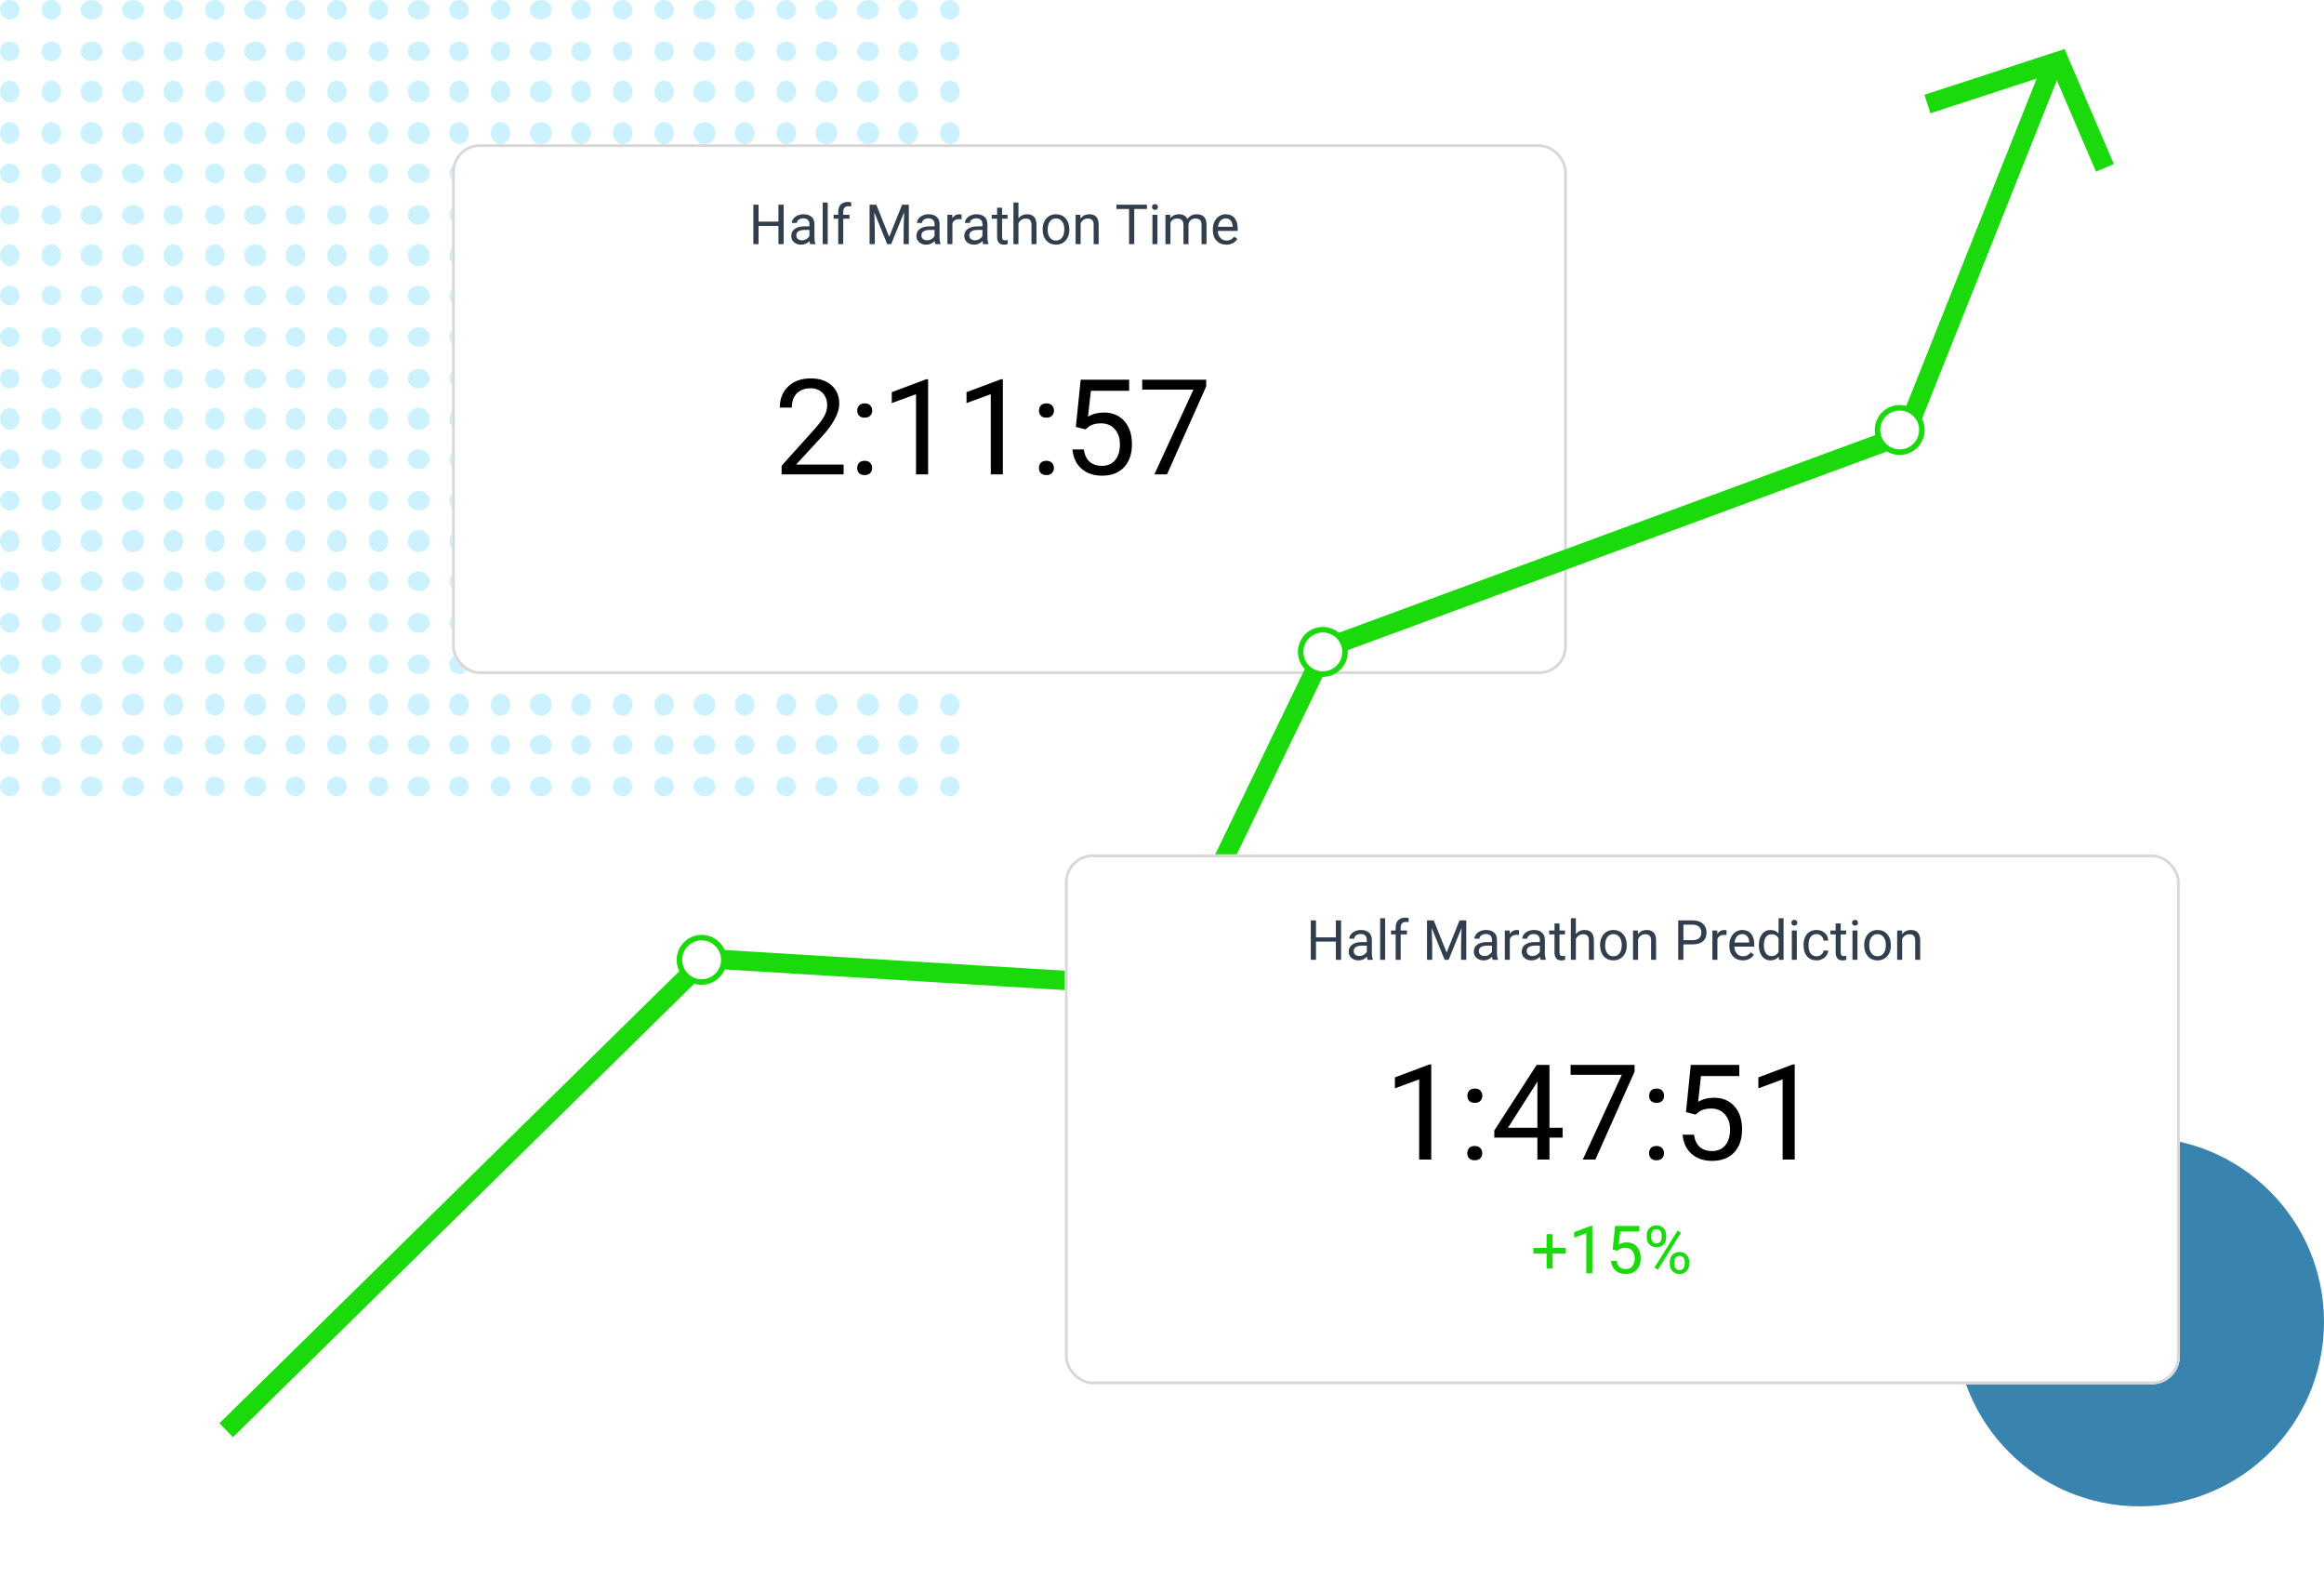 <svg width="838" height="569" viewBox="0 0 838 569" fill="none" xmlns="http://www.w3.org/2000/svg">
<circle cx="3.522" cy="3.522" r="3.522" fill="#80E0FF" fill-opacity="0.4"/>
<circle cx="18.488" cy="3.522" r="3.522" fill="#80E0FF" fill-opacity="0.4"/>
<ellipse cx="33.015" cy="3.522" rx="3.962" ry="3.522" fill="#80E0FF" fill-opacity="0.4"/>
<ellipse cx="47.982" cy="3.522" rx="3.962" ry="3.522" fill="#80E0FF" fill-opacity="0.4"/>
<circle cx="62.509" cy="3.522" r="3.522" fill="#80E0FF" fill-opacity="0.4"/>
<circle cx="77.476" cy="3.522" r="3.522" fill="#80E0FF" fill-opacity="0.4"/>
<ellipse cx="92.002" cy="3.522" rx="3.962" ry="3.522" fill="#80E0FF" fill-opacity="0.4"/>
<circle cx="106.529" cy="3.522" r="3.522" fill="#80E0FF" fill-opacity="0.4"/>
<circle cx="121.496" cy="3.522" r="3.522" fill="#80E0FF" fill-opacity="0.4"/>
<circle cx="136.463" cy="3.522" r="3.522" fill="#80E0FF" fill-opacity="0.4"/>
<ellipse cx="150.99" cy="3.522" rx="3.962" ry="3.522" fill="#80E0FF" fill-opacity="0.4"/>
<circle cx="165.516" cy="3.522" r="3.522" fill="#80E0FF" fill-opacity="0.4"/>
<circle cx="180.483" cy="3.522" r="3.522" fill="#80E0FF" fill-opacity="0.4"/>
<ellipse cx="195.01" cy="3.522" rx="3.962" ry="3.522" fill="#80E0FF" fill-opacity="0.4"/>
<circle cx="209.537" cy="3.522" r="3.522" fill="#80E0FF" fill-opacity="0.4"/>
<circle cx="224.504" cy="3.522" r="3.522" fill="#80E0FF" fill-opacity="0.4"/>
<circle cx="239.471" cy="3.522" r="3.522" fill="#80E0FF" fill-opacity="0.4"/>
<ellipse cx="253.997" cy="3.522" rx="3.962" ry="3.522" fill="#80E0FF" fill-opacity="0.4"/>
<circle cx="268.524" cy="3.522" r="3.522" fill="#80E0FF" fill-opacity="0.4"/>
<circle cx="283.491" cy="3.522" r="3.522" fill="#80E0FF" fill-opacity="0.4"/>
<ellipse cx="298.018" cy="3.522" rx="3.962" ry="3.522" fill="#80E0FF" fill-opacity="0.4"/>
<ellipse cx="312.985" cy="3.522" rx="3.962" ry="3.522" fill="#80E0FF" fill-opacity="0.4"/>
<circle cx="327.511" cy="3.522" r="3.522" fill="#80E0FF" fill-opacity="0.4"/>
<circle cx="342.478" cy="3.522" r="3.522" fill="#80E0FF" fill-opacity="0.4"/>
<circle cx="3.522" cy="18.488" r="3.522" fill="#80E0FF" fill-opacity="0.4"/>
<circle cx="18.488" cy="18.488" r="3.522" fill="#80E0FF" fill-opacity="0.4"/>
<ellipse cx="33.015" cy="18.488" rx="3.962" ry="3.522" fill="#80E0FF" fill-opacity="0.4"/>
<ellipse cx="47.982" cy="18.488" rx="3.962" ry="3.522" fill="#80E0FF" fill-opacity="0.4"/>
<circle cx="62.509" cy="18.488" r="3.522" fill="#80E0FF" fill-opacity="0.4"/>
<circle cx="77.476" cy="18.488" r="3.522" fill="#80E0FF" fill-opacity="0.4"/>
<ellipse cx="92.002" cy="18.488" rx="3.962" ry="3.522" fill="#80E0FF" fill-opacity="0.4"/>
<circle cx="106.529" cy="18.488" r="3.522" fill="#80E0FF" fill-opacity="0.4"/>
<circle cx="121.496" cy="18.488" r="3.522" fill="#80E0FF" fill-opacity="0.4"/>
<circle cx="136.463" cy="18.488" r="3.522" fill="#80E0FF" fill-opacity="0.4"/>
<ellipse cx="150.99" cy="18.488" rx="3.962" ry="3.522" fill="#80E0FF" fill-opacity="0.4"/>
<circle cx="165.516" cy="18.488" r="3.522" fill="#80E0FF" fill-opacity="0.4"/>
<circle cx="180.483" cy="18.488" r="3.522" fill="#80E0FF" fill-opacity="0.4"/>
<ellipse cx="195.01" cy="18.488" rx="3.962" ry="3.522" fill="#80E0FF" fill-opacity="0.4"/>
<circle cx="209.537" cy="18.488" r="3.522" fill="#80E0FF" fill-opacity="0.4"/>
<circle cx="224.504" cy="18.488" r="3.522" fill="#80E0FF" fill-opacity="0.4"/>
<circle cx="239.471" cy="18.488" r="3.522" fill="#80E0FF" fill-opacity="0.4"/>
<ellipse cx="253.997" cy="18.488" rx="3.962" ry="3.522" fill="#80E0FF" fill-opacity="0.4"/>
<circle cx="268.524" cy="18.488" r="3.522" fill="#80E0FF" fill-opacity="0.4"/>
<circle cx="283.491" cy="18.488" r="3.522" fill="#80E0FF" fill-opacity="0.4"/>
<ellipse cx="298.018" cy="18.488" rx="3.962" ry="3.522" fill="#80E0FF" fill-opacity="0.4"/>
<ellipse cx="312.985" cy="18.488" rx="3.962" ry="3.522" fill="#80E0FF" fill-opacity="0.4"/>
<circle cx="327.511" cy="18.488" r="3.522" fill="#80E0FF" fill-opacity="0.4"/>
<circle cx="342.478" cy="18.488" r="3.522" fill="#80E0FF" fill-opacity="0.4"/>
<ellipse cx="3.522" cy="33.015" rx="3.522" ry="3.962" fill="#80E0FF" fill-opacity="0.4"/>
<ellipse cx="18.488" cy="33.015" rx="3.522" ry="3.962" fill="#80E0FF" fill-opacity="0.4"/>
<circle cx="33.015" cy="33.015" r="3.962" fill="#80E0FF" fill-opacity="0.4"/>
<circle cx="47.982" cy="33.015" r="3.962" fill="#80E0FF" fill-opacity="0.4"/>
<ellipse cx="62.509" cy="33.015" rx="3.522" ry="3.962" fill="#80E0FF" fill-opacity="0.4"/>
<ellipse cx="77.476" cy="33.015" rx="3.522" ry="3.962" fill="#80E0FF" fill-opacity="0.4"/>
<circle cx="92.002" cy="33.015" r="3.962" fill="#80E0FF" fill-opacity="0.4"/>
<ellipse cx="106.529" cy="33.015" rx="3.522" ry="3.962" fill="#80E0FF" fill-opacity="0.4"/>
<ellipse cx="121.496" cy="33.015" rx="3.522" ry="3.962" fill="#80E0FF" fill-opacity="0.4"/>
<ellipse cx="136.463" cy="33.015" rx="3.522" ry="3.962" fill="#80E0FF" fill-opacity="0.4"/>
<circle cx="150.99" cy="33.015" r="3.962" fill="#80E0FF" fill-opacity="0.4"/>
<ellipse cx="165.516" cy="33.015" rx="3.522" ry="3.962" fill="#80E0FF" fill-opacity="0.4"/>
<ellipse cx="180.483" cy="33.015" rx="3.522" ry="3.962" fill="#80E0FF" fill-opacity="0.4"/>
<circle cx="195.01" cy="33.015" r="3.962" fill="#80E0FF" fill-opacity="0.4"/>
<ellipse cx="209.537" cy="33.015" rx="3.522" ry="3.962" fill="#80E0FF" fill-opacity="0.4"/>
<ellipse cx="224.504" cy="33.015" rx="3.522" ry="3.962" fill="#80E0FF" fill-opacity="0.4"/>
<ellipse cx="239.471" cy="33.015" rx="3.522" ry="3.962" fill="#80E0FF" fill-opacity="0.4"/>
<circle cx="253.997" cy="33.015" r="3.962" fill="#80E0FF" fill-opacity="0.4"/>
<ellipse cx="268.524" cy="33.015" rx="3.522" ry="3.962" fill="#80E0FF" fill-opacity="0.4"/>
<ellipse cx="283.491" cy="33.015" rx="3.522" ry="3.962" fill="#80E0FF" fill-opacity="0.4"/>
<circle cx="298.018" cy="33.015" r="3.962" fill="#80E0FF" fill-opacity="0.4"/>
<circle cx="312.985" cy="33.015" r="3.962" fill="#80E0FF" fill-opacity="0.4"/>
<ellipse cx="327.511" cy="33.015" rx="3.522" ry="3.962" fill="#80E0FF" fill-opacity="0.4"/>
<ellipse cx="342.478" cy="33.015" rx="3.522" ry="3.962" fill="#80E0FF" fill-opacity="0.4"/>
<ellipse cx="3.522" cy="47.982" rx="3.522" ry="3.962" fill="#80E0FF" fill-opacity="0.4"/>
<ellipse cx="18.488" cy="47.982" rx="3.522" ry="3.962" fill="#80E0FF" fill-opacity="0.4"/>
<circle cx="33.015" cy="47.982" r="3.962" fill="#80E0FF" fill-opacity="0.4"/>
<circle cx="47.982" cy="47.982" r="3.962" fill="#80E0FF" fill-opacity="0.4"/>
<ellipse cx="62.509" cy="47.982" rx="3.522" ry="3.962" fill="#80E0FF" fill-opacity="0.4"/>
<ellipse cx="77.476" cy="47.982" rx="3.522" ry="3.962" fill="#80E0FF" fill-opacity="0.4"/>
<circle cx="92.002" cy="47.982" r="3.962" fill="#80E0FF" fill-opacity="0.4"/>
<ellipse cx="106.529" cy="47.982" rx="3.522" ry="3.962" fill="#80E0FF" fill-opacity="0.4"/>
<ellipse cx="121.496" cy="47.982" rx="3.522" ry="3.962" fill="#80E0FF" fill-opacity="0.4"/>
<ellipse cx="136.463" cy="47.982" rx="3.522" ry="3.962" fill="#80E0FF" fill-opacity="0.4"/>
<circle cx="150.99" cy="47.982" r="3.962" fill="#80E0FF" fill-opacity="0.4"/>
<ellipse cx="165.516" cy="47.982" rx="3.522" ry="3.962" fill="#80E0FF" fill-opacity="0.4"/>
<ellipse cx="180.483" cy="47.982" rx="3.522" ry="3.962" fill="#80E0FF" fill-opacity="0.4"/>
<circle cx="195.01" cy="47.982" r="3.962" fill="#80E0FF" fill-opacity="0.4"/>
<ellipse cx="209.537" cy="47.982" rx="3.522" ry="3.962" fill="#80E0FF" fill-opacity="0.4"/>
<ellipse cx="224.504" cy="47.982" rx="3.522" ry="3.962" fill="#80E0FF" fill-opacity="0.4"/>
<ellipse cx="239.471" cy="47.982" rx="3.522" ry="3.962" fill="#80E0FF" fill-opacity="0.4"/>
<circle cx="253.997" cy="47.982" r="3.962" fill="#80E0FF" fill-opacity="0.4"/>
<ellipse cx="268.524" cy="47.982" rx="3.522" ry="3.962" fill="#80E0FF" fill-opacity="0.4"/>
<ellipse cx="283.491" cy="47.982" rx="3.522" ry="3.962" fill="#80E0FF" fill-opacity="0.4"/>
<circle cx="298.018" cy="47.982" r="3.962" fill="#80E0FF" fill-opacity="0.4"/>
<circle cx="312.985" cy="47.982" r="3.962" fill="#80E0FF" fill-opacity="0.4"/>
<ellipse cx="327.511" cy="47.982" rx="3.522" ry="3.962" fill="#80E0FF" fill-opacity="0.4"/>
<ellipse cx="342.478" cy="47.982" rx="3.522" ry="3.962" fill="#80E0FF" fill-opacity="0.4"/>
<circle cx="3.522" cy="62.509" r="3.522" fill="#80E0FF" fill-opacity="0.4"/>
<circle cx="18.488" cy="62.509" r="3.522" fill="#80E0FF" fill-opacity="0.4"/>
<ellipse cx="33.015" cy="62.509" rx="3.962" ry="3.522" fill="#80E0FF" fill-opacity="0.4"/>
<ellipse cx="47.982" cy="62.509" rx="3.962" ry="3.522" fill="#80E0FF" fill-opacity="0.4"/>
<circle cx="62.509" cy="62.509" r="3.522" fill="#80E0FF" fill-opacity="0.4"/>
<circle cx="77.476" cy="62.509" r="3.522" fill="#80E0FF" fill-opacity="0.4"/>
<ellipse cx="92.002" cy="62.509" rx="3.962" ry="3.522" fill="#80E0FF" fill-opacity="0.4"/>
<circle cx="106.529" cy="62.509" r="3.522" fill="#80E0FF" fill-opacity="0.4"/>
<circle cx="121.496" cy="62.509" r="3.522" fill="#80E0FF" fill-opacity="0.4"/>
<circle cx="136.463" cy="62.509" r="3.522" fill="#80E0FF" fill-opacity="0.4"/>
<ellipse cx="150.99" cy="62.509" rx="3.962" ry="3.522" fill="#80E0FF" fill-opacity="0.4"/>
<circle cx="165.516" cy="62.509" r="3.522" fill="#80E0FF" fill-opacity="0.4"/>
<circle cx="180.483" cy="62.509" r="3.522" fill="#80E0FF" fill-opacity="0.4"/>
<ellipse cx="195.01" cy="62.509" rx="3.962" ry="3.522" fill="#80E0FF" fill-opacity="0.4"/>
<circle cx="209.537" cy="62.509" r="3.522" fill="#80E0FF" fill-opacity="0.4"/>
<circle cx="224.504" cy="62.509" r="3.522" fill="#80E0FF" fill-opacity="0.4"/>
<circle cx="239.471" cy="62.509" r="3.522" fill="#80E0FF" fill-opacity="0.4"/>
<ellipse cx="253.997" cy="62.509" rx="3.962" ry="3.522" fill="#80E0FF" fill-opacity="0.4"/>
<circle cx="268.524" cy="62.509" r="3.522" fill="#80E0FF" fill-opacity="0.4"/>
<circle cx="283.491" cy="62.509" r="3.522" fill="#80E0FF" fill-opacity="0.4"/>
<ellipse cx="298.018" cy="62.509" rx="3.962" ry="3.522" fill="#80E0FF" fill-opacity="0.4"/>
<ellipse cx="312.985" cy="62.509" rx="3.962" ry="3.522" fill="#80E0FF" fill-opacity="0.4"/>
<circle cx="327.511" cy="62.509" r="3.522" fill="#80E0FF" fill-opacity="0.4"/>
<circle cx="342.478" cy="62.509" r="3.522" fill="#80E0FF" fill-opacity="0.4"/>
<circle cx="3.522" cy="77.476" r="3.522" fill="#80E0FF" fill-opacity="0.4"/>
<circle cx="18.488" cy="77.476" r="3.522" fill="#80E0FF" fill-opacity="0.4"/>
<ellipse cx="33.015" cy="77.476" rx="3.962" ry="3.522" fill="#80E0FF" fill-opacity="0.4"/>
<ellipse cx="47.982" cy="77.476" rx="3.962" ry="3.522" fill="#80E0FF" fill-opacity="0.4"/>
<circle cx="62.509" cy="77.476" r="3.522" fill="#80E0FF" fill-opacity="0.4"/>
<circle cx="77.476" cy="77.476" r="3.522" fill="#80E0FF" fill-opacity="0.4"/>
<ellipse cx="92.002" cy="77.476" rx="3.962" ry="3.522" fill="#80E0FF" fill-opacity="0.4"/>
<circle cx="106.529" cy="77.476" r="3.522" fill="#80E0FF" fill-opacity="0.4"/>
<circle cx="121.496" cy="77.476" r="3.522" fill="#80E0FF" fill-opacity="0.4"/>
<circle cx="136.463" cy="77.476" r="3.522" fill="#80E0FF" fill-opacity="0.4"/>
<ellipse cx="150.99" cy="77.476" rx="3.962" ry="3.522" fill="#80E0FF" fill-opacity="0.4"/>
<circle cx="165.516" cy="77.476" r="3.522" fill="#80E0FF" fill-opacity="0.4"/>
<circle cx="180.483" cy="77.476" r="3.522" fill="#80E0FF" fill-opacity="0.4"/>
<ellipse cx="195.01" cy="77.476" rx="3.962" ry="3.522" fill="#80E0FF" fill-opacity="0.4"/>
<circle cx="209.537" cy="77.476" r="3.522" fill="#80E0FF" fill-opacity="0.4"/>
<circle cx="224.504" cy="77.476" r="3.522" fill="#80E0FF" fill-opacity="0.4"/>
<circle cx="239.471" cy="77.476" r="3.522" fill="#80E0FF" fill-opacity="0.4"/>
<ellipse cx="253.997" cy="77.476" rx="3.962" ry="3.522" fill="#80E0FF" fill-opacity="0.4"/>
<circle cx="268.524" cy="77.476" r="3.522" fill="#80E0FF" fill-opacity="0.4"/>
<circle cx="283.491" cy="77.476" r="3.522" fill="#80E0FF" fill-opacity="0.4"/>
<ellipse cx="298.018" cy="77.476" rx="3.962" ry="3.522" fill="#80E0FF" fill-opacity="0.4"/>
<ellipse cx="312.985" cy="77.476" rx="3.962" ry="3.522" fill="#80E0FF" fill-opacity="0.4"/>
<circle cx="327.511" cy="77.476" r="3.522" fill="#80E0FF" fill-opacity="0.4"/>
<circle cx="342.478" cy="77.476" r="3.522" fill="#80E0FF" fill-opacity="0.4"/>
<ellipse cx="3.522" cy="92.002" rx="3.522" ry="3.962" fill="#80E0FF" fill-opacity="0.4"/>
<ellipse cx="18.488" cy="92.002" rx="3.522" ry="3.962" fill="#80E0FF" fill-opacity="0.4"/>
<circle cx="33.015" cy="92.002" r="3.962" fill="#80E0FF" fill-opacity="0.4"/>
<circle cx="47.982" cy="92.002" r="3.962" fill="#80E0FF" fill-opacity="0.4"/>
<ellipse cx="62.509" cy="92.002" rx="3.522" ry="3.962" fill="#80E0FF" fill-opacity="0.4"/>
<ellipse cx="77.476" cy="92.002" rx="3.522" ry="3.962" fill="#80E0FF" fill-opacity="0.4"/>
<circle cx="92.002" cy="92.002" r="3.962" fill="#80E0FF" fill-opacity="0.4"/>
<ellipse cx="106.529" cy="92.002" rx="3.522" ry="3.962" fill="#80E0FF" fill-opacity="0.4"/>
<ellipse cx="121.496" cy="92.002" rx="3.522" ry="3.962" fill="#80E0FF" fill-opacity="0.4"/>
<ellipse cx="136.463" cy="92.002" rx="3.522" ry="3.962" fill="#80E0FF" fill-opacity="0.4"/>
<circle cx="150.99" cy="92.002" r="3.962" fill="#80E0FF" fill-opacity="0.4"/>
<ellipse cx="165.516" cy="92.002" rx="3.522" ry="3.962" fill="#80E0FF" fill-opacity="0.4"/>
<ellipse cx="180.483" cy="92.002" rx="3.522" ry="3.962" fill="#80E0FF" fill-opacity="0.4"/>
<circle cx="195.01" cy="92.002" r="3.962" fill="#80E0FF" fill-opacity="0.4"/>
<ellipse cx="209.537" cy="92.002" rx="3.522" ry="3.962" fill="#80E0FF" fill-opacity="0.4"/>
<ellipse cx="224.504" cy="92.002" rx="3.522" ry="3.962" fill="#80E0FF" fill-opacity="0.4"/>
<ellipse cx="239.471" cy="92.002" rx="3.522" ry="3.962" fill="#80E0FF" fill-opacity="0.4"/>
<circle cx="253.997" cy="92.002" r="3.962" fill="#80E0FF" fill-opacity="0.4"/>
<ellipse cx="268.524" cy="92.002" rx="3.522" ry="3.962" fill="#80E0FF" fill-opacity="0.4"/>
<ellipse cx="283.491" cy="92.002" rx="3.522" ry="3.962" fill="#80E0FF" fill-opacity="0.4"/>
<circle cx="298.018" cy="92.002" r="3.962" fill="#80E0FF" fill-opacity="0.4"/>
<circle cx="312.985" cy="92.002" r="3.962" fill="#80E0FF" fill-opacity="0.4"/>
<ellipse cx="327.511" cy="92.002" rx="3.522" ry="3.962" fill="#80E0FF" fill-opacity="0.4"/>
<ellipse cx="342.478" cy="92.002" rx="3.522" ry="3.962" fill="#80E0FF" fill-opacity="0.4"/>
<circle cx="3.522" cy="106.529" r="3.522" fill="#80E0FF" fill-opacity="0.4"/>
<circle cx="18.488" cy="106.529" r="3.522" fill="#80E0FF" fill-opacity="0.4"/>
<ellipse cx="33.015" cy="106.529" rx="3.962" ry="3.522" fill="#80E0FF" fill-opacity="0.4"/>
<ellipse cx="47.982" cy="106.529" rx="3.962" ry="3.522" fill="#80E0FF" fill-opacity="0.4"/>
<circle cx="62.509" cy="106.529" r="3.522" fill="#80E0FF" fill-opacity="0.4"/>
<circle cx="77.476" cy="106.529" r="3.522" fill="#80E0FF" fill-opacity="0.4"/>
<ellipse cx="92.002" cy="106.529" rx="3.962" ry="3.522" fill="#80E0FF" fill-opacity="0.4"/>
<circle cx="106.529" cy="106.529" r="3.522" fill="#80E0FF" fill-opacity="0.4"/>
<circle cx="121.496" cy="106.529" r="3.522" fill="#80E0FF" fill-opacity="0.4"/>
<circle cx="136.463" cy="106.529" r="3.522" fill="#80E0FF" fill-opacity="0.4"/>
<ellipse cx="150.99" cy="106.529" rx="3.962" ry="3.522" fill="#80E0FF" fill-opacity="0.4"/>
<circle cx="165.516" cy="106.529" r="3.522" fill="#80E0FF" fill-opacity="0.4"/>
<circle cx="180.483" cy="106.529" r="3.522" fill="#80E0FF" fill-opacity="0.4"/>
<ellipse cx="195.01" cy="106.529" rx="3.962" ry="3.522" fill="#80E0FF" fill-opacity="0.4"/>
<circle cx="209.537" cy="106.529" r="3.522" fill="#80E0FF" fill-opacity="0.4"/>
<circle cx="224.504" cy="106.529" r="3.522" fill="#80E0FF" fill-opacity="0.4"/>
<circle cx="239.471" cy="106.529" r="3.522" fill="#80E0FF" fill-opacity="0.4"/>
<ellipse cx="253.997" cy="106.529" rx="3.962" ry="3.522" fill="#80E0FF" fill-opacity="0.4"/>
<circle cx="268.524" cy="106.529" r="3.522" fill="#80E0FF" fill-opacity="0.4"/>
<circle cx="283.491" cy="106.529" r="3.522" fill="#80E0FF" fill-opacity="0.4"/>
<ellipse cx="298.018" cy="106.529" rx="3.962" ry="3.522" fill="#80E0FF" fill-opacity="0.4"/>
<ellipse cx="312.985" cy="106.529" rx="3.962" ry="3.522" fill="#80E0FF" fill-opacity="0.4"/>
<circle cx="327.511" cy="106.529" r="3.522" fill="#80E0FF" fill-opacity="0.4"/>
<circle cx="342.478" cy="106.529" r="3.522" fill="#80E0FF" fill-opacity="0.4"/>
<circle cx="3.522" cy="121.496" r="3.522" fill="#80E0FF" fill-opacity="0.4"/>
<circle cx="18.488" cy="121.496" r="3.522" fill="#80E0FF" fill-opacity="0.4"/>
<ellipse cx="33.015" cy="121.496" rx="3.962" ry="3.522" fill="#80E0FF" fill-opacity="0.4"/>
<ellipse cx="47.982" cy="121.496" rx="3.962" ry="3.522" fill="#80E0FF" fill-opacity="0.4"/>
<circle cx="62.509" cy="121.496" r="3.522" fill="#80E0FF" fill-opacity="0.4"/>
<circle cx="77.476" cy="121.496" r="3.522" fill="#80E0FF" fill-opacity="0.4"/>
<ellipse cx="92.002" cy="121.496" rx="3.962" ry="3.522" fill="#80E0FF" fill-opacity="0.4"/>
<circle cx="106.529" cy="121.496" r="3.522" fill="#80E0FF" fill-opacity="0.4"/>
<circle cx="121.496" cy="121.496" r="3.522" fill="#80E0FF" fill-opacity="0.4"/>
<circle cx="136.463" cy="121.496" r="3.522" fill="#80E0FF" fill-opacity="0.4"/>
<ellipse cx="150.99" cy="121.496" rx="3.962" ry="3.522" fill="#80E0FF" fill-opacity="0.4"/>
<circle cx="165.516" cy="121.496" r="3.522" fill="#80E0FF" fill-opacity="0.4"/>
<circle cx="180.483" cy="121.496" r="3.522" fill="#80E0FF" fill-opacity="0.4"/>
<ellipse cx="195.01" cy="121.496" rx="3.962" ry="3.522" fill="#80E0FF" fill-opacity="0.4"/>
<circle cx="209.537" cy="121.496" r="3.522" fill="#80E0FF" fill-opacity="0.4"/>
<circle cx="224.504" cy="121.496" r="3.522" fill="#80E0FF" fill-opacity="0.4"/>
<circle cx="239.471" cy="121.496" r="3.522" fill="#80E0FF" fill-opacity="0.4"/>
<ellipse cx="253.997" cy="121.496" rx="3.962" ry="3.522" fill="#80E0FF" fill-opacity="0.4"/>
<circle cx="268.524" cy="121.496" r="3.522" fill="#80E0FF" fill-opacity="0.4"/>
<circle cx="283.491" cy="121.496" r="3.522" fill="#80E0FF" fill-opacity="0.4"/>
<ellipse cx="298.018" cy="121.496" rx="3.962" ry="3.522" fill="#80E0FF" fill-opacity="0.4"/>
<ellipse cx="312.985" cy="121.496" rx="3.962" ry="3.522" fill="#80E0FF" fill-opacity="0.4"/>
<circle cx="327.511" cy="121.496" r="3.522" fill="#80E0FF" fill-opacity="0.4"/>
<circle cx="342.478" cy="121.496" r="3.522" fill="#80E0FF" fill-opacity="0.4"/>
<circle cx="3.522" cy="136.463" r="3.522" fill="#80E0FF" fill-opacity="0.4"/>
<circle cx="18.488" cy="136.463" r="3.522" fill="#80E0FF" fill-opacity="0.4"/>
<ellipse cx="33.015" cy="136.463" rx="3.962" ry="3.522" fill="#80E0FF" fill-opacity="0.4"/>
<ellipse cx="47.982" cy="136.463" rx="3.962" ry="3.522" fill="#80E0FF" fill-opacity="0.4"/>
<circle cx="62.509" cy="136.463" r="3.522" fill="#80E0FF" fill-opacity="0.4"/>
<circle cx="77.476" cy="136.463" r="3.522" fill="#80E0FF" fill-opacity="0.4"/>
<ellipse cx="92.002" cy="136.463" rx="3.962" ry="3.522" fill="#80E0FF" fill-opacity="0.4"/>
<circle cx="106.529" cy="136.463" r="3.522" fill="#80E0FF" fill-opacity="0.4"/>
<circle cx="121.496" cy="136.463" r="3.522" fill="#80E0FF" fill-opacity="0.4"/>
<circle cx="136.463" cy="136.463" r="3.522" fill="#80E0FF" fill-opacity="0.4"/>
<ellipse cx="150.99" cy="136.463" rx="3.962" ry="3.522" fill="#80E0FF" fill-opacity="0.4"/>
<circle cx="165.516" cy="136.463" r="3.522" fill="#80E0FF" fill-opacity="0.4"/>
<circle cx="180.483" cy="136.463" r="3.522" fill="#80E0FF" fill-opacity="0.4"/>
<ellipse cx="195.01" cy="136.463" rx="3.962" ry="3.522" fill="#80E0FF" fill-opacity="0.4"/>
<circle cx="209.537" cy="136.463" r="3.522" fill="#80E0FF" fill-opacity="0.4"/>
<circle cx="224.504" cy="136.463" r="3.522" fill="#80E0FF" fill-opacity="0.4"/>
<circle cx="239.471" cy="136.463" r="3.522" fill="#80E0FF" fill-opacity="0.4"/>
<ellipse cx="253.997" cy="136.463" rx="3.962" ry="3.522" fill="#80E0FF" fill-opacity="0.4"/>
<circle cx="268.524" cy="136.463" r="3.522" fill="#80E0FF" fill-opacity="0.4"/>
<circle cx="283.491" cy="136.463" r="3.522" fill="#80E0FF" fill-opacity="0.4"/>
<ellipse cx="298.018" cy="136.463" rx="3.962" ry="3.522" fill="#80E0FF" fill-opacity="0.4"/>
<ellipse cx="312.985" cy="136.463" rx="3.962" ry="3.522" fill="#80E0FF" fill-opacity="0.4"/>
<circle cx="327.511" cy="136.463" r="3.522" fill="#80E0FF" fill-opacity="0.4"/>
<circle cx="342.478" cy="136.463" r="3.522" fill="#80E0FF" fill-opacity="0.4"/>
<ellipse cx="3.522" cy="150.99" rx="3.522" ry="3.962" fill="#80E0FF" fill-opacity="0.4"/>
<ellipse cx="18.488" cy="150.99" rx="3.522" ry="3.962" fill="#80E0FF" fill-opacity="0.4"/>
<circle cx="33.015" cy="150.99" r="3.962" fill="#80E0FF" fill-opacity="0.4"/>
<circle cx="47.982" cy="150.99" r="3.962" fill="#80E0FF" fill-opacity="0.4"/>
<ellipse cx="62.509" cy="150.99" rx="3.522" ry="3.962" fill="#80E0FF" fill-opacity="0.4"/>
<ellipse cx="77.476" cy="150.99" rx="3.522" ry="3.962" fill="#80E0FF" fill-opacity="0.4"/>
<circle cx="92.002" cy="150.99" r="3.962" fill="#80E0FF" fill-opacity="0.4"/>
<ellipse cx="106.529" cy="150.99" rx="3.522" ry="3.962" fill="#80E0FF" fill-opacity="0.4"/>
<ellipse cx="121.496" cy="150.99" rx="3.522" ry="3.962" fill="#80E0FF" fill-opacity="0.4"/>
<ellipse cx="136.463" cy="150.99" rx="3.522" ry="3.962" fill="#80E0FF" fill-opacity="0.4"/>
<circle cx="150.99" cy="150.99" r="3.962" fill="#80E0FF" fill-opacity="0.4"/>
<ellipse cx="165.516" cy="150.99" rx="3.522" ry="3.962" fill="#80E0FF" fill-opacity="0.4"/>
<ellipse cx="180.483" cy="150.99" rx="3.522" ry="3.962" fill="#80E0FF" fill-opacity="0.4"/>
<circle cx="195.01" cy="150.99" r="3.962" fill="#80E0FF" fill-opacity="0.4"/>
<ellipse cx="209.537" cy="150.99" rx="3.522" ry="3.962" fill="#80E0FF" fill-opacity="0.4"/>
<ellipse cx="224.504" cy="150.99" rx="3.522" ry="3.962" fill="#80E0FF" fill-opacity="0.4"/>
<ellipse cx="239.471" cy="150.99" rx="3.522" ry="3.962" fill="#80E0FF" fill-opacity="0.4"/>
<circle cx="253.997" cy="150.99" r="3.962" fill="#80E0FF" fill-opacity="0.4"/>
<ellipse cx="268.524" cy="150.99" rx="3.522" ry="3.962" fill="#80E0FF" fill-opacity="0.4"/>
<ellipse cx="283.491" cy="150.99" rx="3.522" ry="3.962" fill="#80E0FF" fill-opacity="0.4"/>
<circle cx="298.018" cy="150.99" r="3.962" fill="#80E0FF" fill-opacity="0.4"/>
<circle cx="312.985" cy="150.99" r="3.962" fill="#80E0FF" fill-opacity="0.4"/>
<ellipse cx="327.511" cy="150.99" rx="3.522" ry="3.962" fill="#80E0FF" fill-opacity="0.4"/>
<ellipse cx="342.478" cy="150.99" rx="3.522" ry="3.962" fill="#80E0FF" fill-opacity="0.4"/>
<circle cx="3.522" cy="165.516" r="3.522" fill="#80E0FF" fill-opacity="0.4"/>
<circle cx="18.488" cy="165.516" r="3.522" fill="#80E0FF" fill-opacity="0.4"/>
<ellipse cx="33.015" cy="165.516" rx="3.962" ry="3.522" fill="#80E0FF" fill-opacity="0.4"/>
<ellipse cx="47.982" cy="165.516" rx="3.962" ry="3.522" fill="#80E0FF" fill-opacity="0.4"/>
<circle cx="62.509" cy="165.516" r="3.522" fill="#80E0FF" fill-opacity="0.4"/>
<circle cx="77.476" cy="165.516" r="3.522" fill="#80E0FF" fill-opacity="0.4"/>
<ellipse cx="92.002" cy="165.516" rx="3.962" ry="3.522" fill="#80E0FF" fill-opacity="0.4"/>
<circle cx="106.529" cy="165.516" r="3.522" fill="#80E0FF" fill-opacity="0.4"/>
<circle cx="121.496" cy="165.516" r="3.522" fill="#80E0FF" fill-opacity="0.4"/>
<circle cx="136.463" cy="165.516" r="3.522" fill="#80E0FF" fill-opacity="0.4"/>
<ellipse cx="150.99" cy="165.516" rx="3.962" ry="3.522" fill="#80E0FF" fill-opacity="0.4"/>
<circle cx="165.516" cy="165.516" r="3.522" fill="#80E0FF" fill-opacity="0.4"/>
<circle cx="180.483" cy="165.516" r="3.522" fill="#80E0FF" fill-opacity="0.4"/>
<ellipse cx="195.01" cy="165.516" rx="3.962" ry="3.522" fill="#80E0FF" fill-opacity="0.4"/>
<circle cx="209.537" cy="165.516" r="3.522" fill="#80E0FF" fill-opacity="0.4"/>
<circle cx="224.504" cy="165.516" r="3.522" fill="#80E0FF" fill-opacity="0.4"/>
<circle cx="239.471" cy="165.516" r="3.522" fill="#80E0FF" fill-opacity="0.4"/>
<ellipse cx="253.997" cy="165.516" rx="3.962" ry="3.522" fill="#80E0FF" fill-opacity="0.4"/>
<circle cx="268.524" cy="165.516" r="3.522" fill="#80E0FF" fill-opacity="0.4"/>
<circle cx="283.491" cy="165.516" r="3.522" fill="#80E0FF" fill-opacity="0.4"/>
<ellipse cx="298.018" cy="165.516" rx="3.962" ry="3.522" fill="#80E0FF" fill-opacity="0.4"/>
<ellipse cx="312.985" cy="165.516" rx="3.962" ry="3.522" fill="#80E0FF" fill-opacity="0.4"/>
<circle cx="327.511" cy="165.516" r="3.522" fill="#80E0FF" fill-opacity="0.4"/>
<circle cx="342.478" cy="165.516" r="3.522" fill="#80E0FF" fill-opacity="0.4"/>
<circle cx="3.522" cy="180.483" r="3.522" fill="#80E0FF" fill-opacity="0.4"/>
<circle cx="18.488" cy="180.483" r="3.522" fill="#80E0FF" fill-opacity="0.4"/>
<ellipse cx="33.015" cy="180.483" rx="3.962" ry="3.522" fill="#80E0FF" fill-opacity="0.4"/>
<ellipse cx="47.982" cy="180.483" rx="3.962" ry="3.522" fill="#80E0FF" fill-opacity="0.4"/>
<circle cx="62.509" cy="180.483" r="3.522" fill="#80E0FF" fill-opacity="0.4"/>
<circle cx="77.476" cy="180.483" r="3.522" fill="#80E0FF" fill-opacity="0.4"/>
<ellipse cx="92.002" cy="180.483" rx="3.962" ry="3.522" fill="#80E0FF" fill-opacity="0.4"/>
<circle cx="106.529" cy="180.483" r="3.522" fill="#80E0FF" fill-opacity="0.4"/>
<circle cx="121.496" cy="180.483" r="3.522" fill="#80E0FF" fill-opacity="0.4"/>
<circle cx="136.463" cy="180.483" r="3.522" fill="#80E0FF" fill-opacity="0.4"/>
<ellipse cx="150.99" cy="180.483" rx="3.962" ry="3.522" fill="#80E0FF" fill-opacity="0.4"/>
<circle cx="165.516" cy="180.483" r="3.522" fill="#80E0FF" fill-opacity="0.4"/>
<circle cx="180.483" cy="180.483" r="3.522" fill="#80E0FF" fill-opacity="0.4"/>
<ellipse cx="195.01" cy="180.483" rx="3.962" ry="3.522" fill="#80E0FF" fill-opacity="0.4"/>
<circle cx="209.537" cy="180.483" r="3.522" fill="#80E0FF" fill-opacity="0.4"/>
<circle cx="224.504" cy="180.483" r="3.522" fill="#80E0FF" fill-opacity="0.4"/>
<circle cx="239.471" cy="180.483" r="3.522" fill="#80E0FF" fill-opacity="0.4"/>
<ellipse cx="253.997" cy="180.483" rx="3.962" ry="3.522" fill="#80E0FF" fill-opacity="0.4"/>
<circle cx="268.524" cy="180.483" r="3.522" fill="#80E0FF" fill-opacity="0.4"/>
<circle cx="283.491" cy="180.483" r="3.522" fill="#80E0FF" fill-opacity="0.4"/>
<ellipse cx="298.018" cy="180.483" rx="3.962" ry="3.522" fill="#80E0FF" fill-opacity="0.4"/>
<ellipse cx="312.985" cy="180.483" rx="3.962" ry="3.522" fill="#80E0FF" fill-opacity="0.4"/>
<circle cx="327.511" cy="180.483" r="3.522" fill="#80E0FF" fill-opacity="0.4"/>
<circle cx="342.478" cy="180.483" r="3.522" fill="#80E0FF" fill-opacity="0.4"/>
<ellipse cx="3.522" cy="195.01" rx="3.522" ry="3.962" fill="#80E0FF" fill-opacity="0.4"/>
<ellipse cx="18.488" cy="195.01" rx="3.522" ry="3.962" fill="#80E0FF" fill-opacity="0.4"/>
<circle cx="33.015" cy="195.01" r="3.962" fill="#80E0FF" fill-opacity="0.4"/>
<circle cx="47.982" cy="195.01" r="3.962" fill="#80E0FF" fill-opacity="0.4"/>
<ellipse cx="62.509" cy="195.01" rx="3.522" ry="3.962" fill="#80E0FF" fill-opacity="0.4"/>
<ellipse cx="77.476" cy="195.01" rx="3.522" ry="3.962" fill="#80E0FF" fill-opacity="0.4"/>
<circle cx="92.002" cy="195.01" r="3.962" fill="#80E0FF" fill-opacity="0.4"/>
<ellipse cx="106.529" cy="195.01" rx="3.522" ry="3.962" fill="#80E0FF" fill-opacity="0.4"/>
<ellipse cx="121.496" cy="195.01" rx="3.522" ry="3.962" fill="#80E0FF" fill-opacity="0.4"/>
<ellipse cx="136.463" cy="195.01" rx="3.522" ry="3.962" fill="#80E0FF" fill-opacity="0.4"/>
<circle cx="150.99" cy="195.01" r="3.962" fill="#80E0FF" fill-opacity="0.4"/>
<ellipse cx="165.516" cy="195.01" rx="3.522" ry="3.962" fill="#80E0FF" fill-opacity="0.4"/>
<ellipse cx="180.483" cy="195.01" rx="3.522" ry="3.962" fill="#80E0FF" fill-opacity="0.4"/>
<circle cx="195.01" cy="195.01" r="3.962" fill="#80E0FF" fill-opacity="0.4"/>
<ellipse cx="209.537" cy="195.01" rx="3.522" ry="3.962" fill="#80E0FF" fill-opacity="0.4"/>
<ellipse cx="224.504" cy="195.01" rx="3.522" ry="3.962" fill="#80E0FF" fill-opacity="0.4"/>
<ellipse cx="239.471" cy="195.01" rx="3.522" ry="3.962" fill="#80E0FF" fill-opacity="0.4"/>
<circle cx="253.997" cy="195.01" r="3.962" fill="#80E0FF" fill-opacity="0.4"/>
<ellipse cx="268.524" cy="195.01" rx="3.522" ry="3.962" fill="#80E0FF" fill-opacity="0.4"/>
<ellipse cx="283.491" cy="195.01" rx="3.522" ry="3.962" fill="#80E0FF" fill-opacity="0.4"/>
<circle cx="298.018" cy="195.01" r="3.962" fill="#80E0FF" fill-opacity="0.4"/>
<circle cx="312.985" cy="195.01" r="3.962" fill="#80E0FF" fill-opacity="0.4"/>
<ellipse cx="327.511" cy="195.01" rx="3.522" ry="3.962" fill="#80E0FF" fill-opacity="0.4"/>
<ellipse cx="342.478" cy="195.01" rx="3.522" ry="3.962" fill="#80E0FF" fill-opacity="0.4"/>
<circle cx="3.522" cy="209.537" r="3.522" fill="#80E0FF" fill-opacity="0.4"/>
<circle cx="18.488" cy="209.537" r="3.522" fill="#80E0FF" fill-opacity="0.4"/>
<ellipse cx="33.015" cy="209.537" rx="3.962" ry="3.522" fill="#80E0FF" fill-opacity="0.4"/>
<ellipse cx="47.982" cy="209.537" rx="3.962" ry="3.522" fill="#80E0FF" fill-opacity="0.4"/>
<circle cx="62.509" cy="209.537" r="3.522" fill="#80E0FF" fill-opacity="0.4"/>
<circle cx="77.476" cy="209.537" r="3.522" fill="#80E0FF" fill-opacity="0.4"/>
<ellipse cx="92.002" cy="209.537" rx="3.962" ry="3.522" fill="#80E0FF" fill-opacity="0.4"/>
<circle cx="106.529" cy="209.537" r="3.522" fill="#80E0FF" fill-opacity="0.4"/>
<circle cx="121.496" cy="209.537" r="3.522" fill="#80E0FF" fill-opacity="0.4"/>
<circle cx="136.463" cy="209.537" r="3.522" fill="#80E0FF" fill-opacity="0.4"/>
<ellipse cx="150.99" cy="209.537" rx="3.962" ry="3.522" fill="#80E0FF" fill-opacity="0.4"/>
<circle cx="165.516" cy="209.537" r="3.522" fill="#80E0FF" fill-opacity="0.4"/>
<circle cx="180.483" cy="209.537" r="3.522" fill="#80E0FF" fill-opacity="0.4"/>
<ellipse cx="195.01" cy="209.537" rx="3.962" ry="3.522" fill="#80E0FF" fill-opacity="0.4"/>
<circle cx="209.537" cy="209.537" r="3.522" fill="#80E0FF" fill-opacity="0.4"/>
<circle cx="224.504" cy="209.537" r="3.522" fill="#80E0FF" fill-opacity="0.4"/>
<circle cx="239.471" cy="209.537" r="3.522" fill="#80E0FF" fill-opacity="0.4"/>
<ellipse cx="253.997" cy="209.537" rx="3.962" ry="3.522" fill="#80E0FF" fill-opacity="0.4"/>
<circle cx="268.524" cy="209.537" r="3.522" fill="#80E0FF" fill-opacity="0.4"/>
<circle cx="283.491" cy="209.537" r="3.522" fill="#80E0FF" fill-opacity="0.4"/>
<ellipse cx="298.018" cy="209.537" rx="3.962" ry="3.522" fill="#80E0FF" fill-opacity="0.4"/>
<ellipse cx="312.985" cy="209.537" rx="3.962" ry="3.522" fill="#80E0FF" fill-opacity="0.4"/>
<circle cx="327.511" cy="209.537" r="3.522" fill="#80E0FF" fill-opacity="0.4"/>
<circle cx="342.478" cy="209.537" r="3.522" fill="#80E0FF" fill-opacity="0.4"/>
<circle cx="3.522" cy="224.504" r="3.522" fill="#80E0FF" fill-opacity="0.4"/>
<circle cx="18.488" cy="224.504" r="3.522" fill="#80E0FF" fill-opacity="0.4"/>
<ellipse cx="33.015" cy="224.504" rx="3.962" ry="3.522" fill="#80E0FF" fill-opacity="0.4"/>
<ellipse cx="47.982" cy="224.504" rx="3.962" ry="3.522" fill="#80E0FF" fill-opacity="0.4"/>
<circle cx="62.509" cy="224.504" r="3.522" fill="#80E0FF" fill-opacity="0.4"/>
<circle cx="77.476" cy="224.504" r="3.522" fill="#80E0FF" fill-opacity="0.4"/>
<ellipse cx="92.002" cy="224.504" rx="3.962" ry="3.522" fill="#80E0FF" fill-opacity="0.4"/>
<circle cx="106.529" cy="224.504" r="3.522" fill="#80E0FF" fill-opacity="0.4"/>
<circle cx="121.496" cy="224.504" r="3.522" fill="#80E0FF" fill-opacity="0.4"/>
<circle cx="136.463" cy="224.504" r="3.522" fill="#80E0FF" fill-opacity="0.4"/>
<ellipse cx="150.99" cy="224.504" rx="3.962" ry="3.522" fill="#80E0FF" fill-opacity="0.4"/>
<circle cx="165.516" cy="224.504" r="3.522" fill="#80E0FF" fill-opacity="0.4"/>
<circle cx="180.483" cy="224.504" r="3.522" fill="#80E0FF" fill-opacity="0.4"/>
<ellipse cx="195.01" cy="224.504" rx="3.962" ry="3.522" fill="#80E0FF" fill-opacity="0.4"/>
<circle cx="209.537" cy="224.504" r="3.522" fill="#80E0FF" fill-opacity="0.4"/>
<circle cx="224.504" cy="224.504" r="3.522" fill="#80E0FF" fill-opacity="0.4"/>
<circle cx="239.471" cy="224.504" r="3.522" fill="#80E0FF" fill-opacity="0.4"/>
<ellipse cx="253.997" cy="224.504" rx="3.962" ry="3.522" fill="#80E0FF" fill-opacity="0.4"/>
<circle cx="268.524" cy="224.504" r="3.522" fill="#80E0FF" fill-opacity="0.4"/>
<circle cx="283.491" cy="224.504" r="3.522" fill="#80E0FF" fill-opacity="0.4"/>
<ellipse cx="298.018" cy="224.504" rx="3.962" ry="3.522" fill="#80E0FF" fill-opacity="0.4"/>
<ellipse cx="312.985" cy="224.504" rx="3.962" ry="3.522" fill="#80E0FF" fill-opacity="0.4"/>
<circle cx="327.511" cy="224.504" r="3.522" fill="#80E0FF" fill-opacity="0.4"/>
<circle cx="342.478" cy="224.504" r="3.522" fill="#80E0FF" fill-opacity="0.4"/>
<circle cx="3.522" cy="239.471" r="3.522" fill="#80E0FF" fill-opacity="0.4"/>
<circle cx="18.488" cy="239.471" r="3.522" fill="#80E0FF" fill-opacity="0.4"/>
<ellipse cx="33.015" cy="239.471" rx="3.962" ry="3.522" fill="#80E0FF" fill-opacity="0.4"/>
<ellipse cx="47.982" cy="239.471" rx="3.962" ry="3.522" fill="#80E0FF" fill-opacity="0.4"/>
<circle cx="62.509" cy="239.471" r="3.522" fill="#80E0FF" fill-opacity="0.4"/>
<circle cx="77.476" cy="239.471" r="3.522" fill="#80E0FF" fill-opacity="0.4"/>
<ellipse cx="92.002" cy="239.471" rx="3.962" ry="3.522" fill="#80E0FF" fill-opacity="0.4"/>
<circle cx="106.529" cy="239.471" r="3.522" fill="#80E0FF" fill-opacity="0.4"/>
<circle cx="121.496" cy="239.471" r="3.522" fill="#80E0FF" fill-opacity="0.4"/>
<circle cx="136.463" cy="239.471" r="3.522" fill="#80E0FF" fill-opacity="0.4"/>
<ellipse cx="150.99" cy="239.471" rx="3.962" ry="3.522" fill="#80E0FF" fill-opacity="0.4"/>
<circle cx="165.516" cy="239.471" r="3.522" fill="#80E0FF" fill-opacity="0.4"/>
<circle cx="180.483" cy="239.471" r="3.522" fill="#80E0FF" fill-opacity="0.4"/>
<ellipse cx="195.01" cy="239.471" rx="3.962" ry="3.522" fill="#80E0FF" fill-opacity="0.4"/>
<circle cx="209.537" cy="239.471" r="3.522" fill="#80E0FF" fill-opacity="0.4"/>
<circle cx="224.504" cy="239.471" r="3.522" fill="#80E0FF" fill-opacity="0.4"/>
<circle cx="239.471" cy="239.471" r="3.522" fill="#80E0FF" fill-opacity="0.4"/>
<ellipse cx="253.997" cy="239.471" rx="3.962" ry="3.522" fill="#80E0FF" fill-opacity="0.4"/>
<circle cx="268.524" cy="239.471" r="3.522" fill="#80E0FF" fill-opacity="0.4"/>
<circle cx="283.491" cy="239.471" r="3.522" fill="#80E0FF" fill-opacity="0.4"/>
<ellipse cx="298.018" cy="239.471" rx="3.962" ry="3.522" fill="#80E0FF" fill-opacity="0.4"/>
<ellipse cx="312.985" cy="239.471" rx="3.962" ry="3.522" fill="#80E0FF" fill-opacity="0.4"/>
<circle cx="327.511" cy="239.471" r="3.522" fill="#80E0FF" fill-opacity="0.4"/>
<circle cx="342.478" cy="239.471" r="3.522" fill="#80E0FF" fill-opacity="0.4"/>
<ellipse cx="3.522" cy="253.997" rx="3.522" ry="3.962" fill="#80E0FF" fill-opacity="0.4"/>
<ellipse cx="18.488" cy="253.997" rx="3.522" ry="3.962" fill="#80E0FF" fill-opacity="0.4"/>
<circle cx="33.015" cy="253.997" r="3.962" fill="#80E0FF" fill-opacity="0.4"/>
<circle cx="47.982" cy="253.997" r="3.962" fill="#80E0FF" fill-opacity="0.4"/>
<ellipse cx="62.509" cy="253.997" rx="3.522" ry="3.962" fill="#80E0FF" fill-opacity="0.4"/>
<ellipse cx="77.476" cy="253.997" rx="3.522" ry="3.962" fill="#80E0FF" fill-opacity="0.4"/>
<circle cx="92.002" cy="253.997" r="3.962" fill="#80E0FF" fill-opacity="0.4"/>
<ellipse cx="106.529" cy="253.997" rx="3.522" ry="3.962" fill="#80E0FF" fill-opacity="0.4"/>
<ellipse cx="121.496" cy="253.997" rx="3.522" ry="3.962" fill="#80E0FF" fill-opacity="0.4"/>
<ellipse cx="136.463" cy="253.997" rx="3.522" ry="3.962" fill="#80E0FF" fill-opacity="0.4"/>
<circle cx="150.99" cy="253.997" r="3.962" fill="#80E0FF" fill-opacity="0.4"/>
<ellipse cx="165.516" cy="253.997" rx="3.522" ry="3.962" fill="#80E0FF" fill-opacity="0.4"/>
<ellipse cx="180.483" cy="253.997" rx="3.522" ry="3.962" fill="#80E0FF" fill-opacity="0.4"/>
<circle cx="195.01" cy="253.997" r="3.962" fill="#80E0FF" fill-opacity="0.4"/>
<ellipse cx="209.537" cy="253.997" rx="3.522" ry="3.962" fill="#80E0FF" fill-opacity="0.4"/>
<ellipse cx="224.504" cy="253.997" rx="3.522" ry="3.962" fill="#80E0FF" fill-opacity="0.4"/>
<ellipse cx="239.471" cy="253.997" rx="3.522" ry="3.962" fill="#80E0FF" fill-opacity="0.4"/>
<circle cx="253.997" cy="253.997" r="3.962" fill="#80E0FF" fill-opacity="0.4"/>
<ellipse cx="268.524" cy="253.997" rx="3.522" ry="3.962" fill="#80E0FF" fill-opacity="0.4"/>
<ellipse cx="283.491" cy="253.997" rx="3.522" ry="3.962" fill="#80E0FF" fill-opacity="0.4"/>
<circle cx="298.018" cy="253.997" r="3.962" fill="#80E0FF" fill-opacity="0.4"/>
<circle cx="312.985" cy="253.997" r="3.962" fill="#80E0FF" fill-opacity="0.4"/>
<ellipse cx="327.511" cy="253.997" rx="3.522" ry="3.962" fill="#80E0FF" fill-opacity="0.4"/>
<ellipse cx="342.478" cy="253.997" rx="3.522" ry="3.962" fill="#80E0FF" fill-opacity="0.4"/>
<circle cx="3.522" cy="268.524" r="3.522" fill="#80E0FF" fill-opacity="0.4"/>
<circle cx="18.488" cy="268.524" r="3.522" fill="#80E0FF" fill-opacity="0.4"/>
<ellipse cx="33.015" cy="268.524" rx="3.962" ry="3.522" fill="#80E0FF" fill-opacity="0.4"/>
<ellipse cx="47.982" cy="268.524" rx="3.962" ry="3.522" fill="#80E0FF" fill-opacity="0.4"/>
<circle cx="62.509" cy="268.524" r="3.522" fill="#80E0FF" fill-opacity="0.4"/>
<circle cx="77.476" cy="268.524" r="3.522" fill="#80E0FF" fill-opacity="0.4"/>
<ellipse cx="92.002" cy="268.524" rx="3.962" ry="3.522" fill="#80E0FF" fill-opacity="0.4"/>
<circle cx="106.529" cy="268.524" r="3.522" fill="#80E0FF" fill-opacity="0.4"/>
<circle cx="121.496" cy="268.524" r="3.522" fill="#80E0FF" fill-opacity="0.4"/>
<circle cx="136.463" cy="268.524" r="3.522" fill="#80E0FF" fill-opacity="0.4"/>
<ellipse cx="150.99" cy="268.524" rx="3.962" ry="3.522" fill="#80E0FF" fill-opacity="0.4"/>
<circle cx="165.516" cy="268.524" r="3.522" fill="#80E0FF" fill-opacity="0.4"/>
<circle cx="180.483" cy="268.524" r="3.522" fill="#80E0FF" fill-opacity="0.4"/>
<ellipse cx="195.01" cy="268.524" rx="3.962" ry="3.522" fill="#80E0FF" fill-opacity="0.4"/>
<circle cx="209.537" cy="268.524" r="3.522" fill="#80E0FF" fill-opacity="0.4"/>
<circle cx="224.504" cy="268.524" r="3.522" fill="#80E0FF" fill-opacity="0.4"/>
<circle cx="239.471" cy="268.524" r="3.522" fill="#80E0FF" fill-opacity="0.4"/>
<ellipse cx="253.997" cy="268.524" rx="3.962" ry="3.522" fill="#80E0FF" fill-opacity="0.4"/>
<circle cx="268.524" cy="268.524" r="3.522" fill="#80E0FF" fill-opacity="0.4"/>
<circle cx="283.491" cy="268.524" r="3.522" fill="#80E0FF" fill-opacity="0.4"/>
<ellipse cx="298.018" cy="268.524" rx="3.962" ry="3.522" fill="#80E0FF" fill-opacity="0.4"/>
<ellipse cx="312.985" cy="268.524" rx="3.962" ry="3.522" fill="#80E0FF" fill-opacity="0.4"/>
<circle cx="327.511" cy="268.524" r="3.522" fill="#80E0FF" fill-opacity="0.4"/>
<circle cx="342.478" cy="268.524" r="3.522" fill="#80E0FF" fill-opacity="0.4"/>
<circle cx="3.522" cy="283.491" r="3.522" fill="#80E0FF" fill-opacity="0.4"/>
<circle cx="18.488" cy="283.491" r="3.522" fill="#80E0FF" fill-opacity="0.4"/>
<ellipse cx="33.015" cy="283.491" rx="3.962" ry="3.522" fill="#80E0FF" fill-opacity="0.4"/>
<ellipse cx="47.982" cy="283.491" rx="3.962" ry="3.522" fill="#80E0FF" fill-opacity="0.4"/>
<circle cx="62.509" cy="283.491" r="3.522" fill="#80E0FF" fill-opacity="0.4"/>
<circle cx="77.476" cy="283.491" r="3.522" fill="#80E0FF" fill-opacity="0.4"/>
<ellipse cx="92.002" cy="283.491" rx="3.962" ry="3.522" fill="#80E0FF" fill-opacity="0.4"/>
<circle cx="106.529" cy="283.491" r="3.522" fill="#80E0FF" fill-opacity="0.4"/>
<circle cx="121.496" cy="283.491" r="3.522" fill="#80E0FF" fill-opacity="0.4"/>
<circle cx="136.463" cy="283.491" r="3.522" fill="#80E0FF" fill-opacity="0.4"/>
<ellipse cx="150.99" cy="283.491" rx="3.962" ry="3.522" fill="#80E0FF" fill-opacity="0.4"/>
<circle cx="165.516" cy="283.491" r="3.522" fill="#80E0FF" fill-opacity="0.4"/>
<circle cx="180.483" cy="283.491" r="3.522" fill="#80E0FF" fill-opacity="0.4"/>
<ellipse cx="195.01" cy="283.491" rx="3.962" ry="3.522" fill="#80E0FF" fill-opacity="0.4"/>
<circle cx="209.537" cy="283.491" r="3.522" fill="#80E0FF" fill-opacity="0.4"/>
<circle cx="224.504" cy="283.491" r="3.522" fill="#80E0FF" fill-opacity="0.4"/>
<circle cx="239.471" cy="283.491" r="3.522" fill="#80E0FF" fill-opacity="0.4"/>
<ellipse cx="253.997" cy="283.491" rx="3.962" ry="3.522" fill="#80E0FF" fill-opacity="0.4"/>
<circle cx="268.524" cy="283.491" r="3.522" fill="#80E0FF" fill-opacity="0.4"/>
<circle cx="283.491" cy="283.491" r="3.522" fill="#80E0FF" fill-opacity="0.4"/>
<ellipse cx="298.018" cy="283.491" rx="3.962" ry="3.522" fill="#80E0FF" fill-opacity="0.4"/>
<ellipse cx="312.985" cy="283.491" rx="3.962" ry="3.522" fill="#80E0FF" fill-opacity="0.4"/>
<circle cx="327.511" cy="283.491" r="3.522" fill="#80E0FF" fill-opacity="0.4"/>
<circle cx="342.478" cy="283.491" r="3.522" fill="#80E0FF" fill-opacity="0.4"/>
<g filter="url(#filter0_d)">
<rect x="159" y="48" width="402" height="191" rx="10" fill="white"/>
<rect x="159.5" y="48.5" width="401" height="190" rx="9.5" stroke="#D8D8D8"/>
</g>
<path d="M282.578 88H280.693V81.428H273.525V88H271.65V73.781H273.525V79.894H280.693V73.781H282.578V88ZM292.148 88C292.044 87.792 291.96 87.421 291.895 86.887C291.055 87.759 290.052 88.195 288.887 88.195C287.845 88.195 286.989 87.902 286.318 87.316C285.654 86.724 285.322 85.975 285.322 85.07C285.322 83.97 285.739 83.117 286.572 82.512C287.412 81.9 288.59 81.594 290.107 81.594H291.865V80.764C291.865 80.132 291.676 79.631 291.299 79.26C290.921 78.882 290.365 78.693 289.629 78.693C288.984 78.693 288.444 78.856 288.008 79.182C287.572 79.507 287.354 79.901 287.354 80.363H285.537C285.537 79.836 285.723 79.328 286.094 78.84C286.471 78.345 286.979 77.954 287.617 77.668C288.262 77.382 288.968 77.238 289.736 77.238C290.954 77.238 291.908 77.544 292.598 78.156C293.288 78.762 293.646 79.598 293.672 80.666V85.529C293.672 86.499 293.796 87.271 294.043 87.844V88H292.148ZM289.15 86.623C289.717 86.623 290.254 86.477 290.762 86.184C291.27 85.891 291.637 85.51 291.865 85.041V82.873H290.449C288.236 82.873 287.129 83.521 287.129 84.816C287.129 85.383 287.318 85.826 287.695 86.144C288.073 86.463 288.558 86.623 289.15 86.623ZM298.467 88H296.66V73H298.467V88ZM302.256 88V78.83H300.586V77.434H302.256V76.35C302.256 75.217 302.559 74.341 303.164 73.723C303.77 73.104 304.626 72.795 305.732 72.795C306.149 72.795 306.562 72.85 306.973 72.961L306.875 74.426C306.569 74.367 306.243 74.338 305.898 74.338C305.312 74.338 304.86 74.51 304.541 74.856C304.222 75.194 304.062 75.682 304.062 76.32V77.434H306.318V78.83H304.062V88H302.256ZM315.986 73.781L320.635 85.383L325.283 73.781H327.715V88H325.84V82.463L326.016 76.486L321.348 88H319.912L315.254 76.516L315.439 82.463V88H313.564V73.781H315.986ZM337.266 88C337.161 87.792 337.077 87.421 337.012 86.887C336.172 87.759 335.169 88.195 334.004 88.195C332.962 88.195 332.106 87.902 331.436 87.316C330.771 86.724 330.439 85.975 330.439 85.07C330.439 83.97 330.856 83.117 331.689 82.512C332.529 81.9 333.708 81.594 335.225 81.594H336.982V80.764C336.982 80.132 336.794 79.631 336.416 79.26C336.038 78.882 335.482 78.693 334.746 78.693C334.102 78.693 333.561 78.856 333.125 79.182C332.689 79.507 332.471 79.901 332.471 80.363H330.654C330.654 79.836 330.84 79.328 331.211 78.84C331.589 78.345 332.096 77.954 332.734 77.668C333.379 77.382 334.085 77.238 334.854 77.238C336.071 77.238 337.025 77.544 337.715 78.156C338.405 78.762 338.763 79.598 338.789 80.666V85.529C338.789 86.499 338.913 87.271 339.16 87.844V88H337.266ZM334.268 86.623C334.834 86.623 335.371 86.477 335.879 86.184C336.387 85.891 336.755 85.51 336.982 85.041V82.873H335.566C333.353 82.873 332.246 83.521 332.246 84.816C332.246 85.383 332.435 85.826 332.812 86.144C333.19 86.463 333.675 86.623 334.268 86.623ZM346.729 79.055C346.455 79.009 346.159 78.986 345.84 78.986C344.655 78.986 343.851 79.491 343.428 80.5V88H341.621V77.434H343.379L343.408 78.654C344.001 77.71 344.84 77.238 345.928 77.238C346.279 77.238 346.546 77.284 346.729 77.375V79.055ZM354.531 88C354.427 87.792 354.342 87.421 354.277 86.887C353.438 87.759 352.435 88.195 351.27 88.195C350.228 88.195 349.372 87.902 348.701 87.316C348.037 86.724 347.705 85.975 347.705 85.07C347.705 83.97 348.122 83.117 348.955 82.512C349.795 81.9 350.973 81.594 352.49 81.594H354.248V80.764C354.248 80.132 354.059 79.631 353.682 79.26C353.304 78.882 352.747 78.693 352.012 78.693C351.367 78.693 350.827 78.856 350.391 79.182C349.954 79.507 349.736 79.901 349.736 80.363H347.92C347.92 79.836 348.105 79.328 348.477 78.84C348.854 78.345 349.362 77.954 350 77.668C350.645 77.382 351.351 77.238 352.119 77.238C353.337 77.238 354.29 77.544 354.98 78.156C355.671 78.762 356.029 79.598 356.055 80.666V85.529C356.055 86.499 356.178 87.271 356.426 87.844V88H354.531ZM351.533 86.623C352.1 86.623 352.637 86.477 353.145 86.184C353.652 85.891 354.02 85.51 354.248 85.041V82.873H352.832C350.618 82.873 349.512 83.521 349.512 84.816C349.512 85.383 349.701 85.826 350.078 86.144C350.456 86.463 350.941 86.623 351.533 86.623ZM361.338 74.875V77.434H363.311V78.83H361.338V85.383C361.338 85.806 361.426 86.125 361.602 86.34C361.777 86.548 362.077 86.652 362.5 86.652C362.708 86.652 362.995 86.613 363.359 86.535V88C362.884 88.13 362.422 88.195 361.973 88.195C361.165 88.195 360.557 87.951 360.146 87.463C359.736 86.975 359.531 86.281 359.531 85.383V78.83H357.607V77.434H359.531V74.875H361.338ZM367.236 78.713C368.037 77.73 369.079 77.238 370.361 77.238C372.594 77.238 373.721 78.498 373.74 81.018V88H371.934V81.008C371.927 80.246 371.751 79.683 371.406 79.318C371.068 78.954 370.537 78.772 369.814 78.772C369.229 78.772 368.714 78.928 368.271 79.24C367.829 79.553 367.484 79.963 367.236 80.471V88H365.43V73H367.236V78.713ZM375.967 82.619C375.967 81.584 376.169 80.653 376.572 79.826C376.982 78.999 377.549 78.361 378.271 77.912C379.001 77.463 379.831 77.238 380.762 77.238C382.201 77.238 383.363 77.736 384.248 78.732C385.14 79.728 385.586 81.053 385.586 82.707V82.834C385.586 83.863 385.387 84.787 384.99 85.607C384.6 86.421 384.036 87.056 383.301 87.512C382.572 87.967 381.732 88.195 380.781 88.195C379.349 88.195 378.187 87.697 377.295 86.701C376.41 85.705 375.967 84.387 375.967 82.746V82.619ZM377.783 82.834C377.783 84.006 378.053 84.947 378.594 85.656C379.141 86.366 379.87 86.721 380.781 86.721C381.699 86.721 382.428 86.363 382.969 85.647C383.509 84.924 383.779 83.915 383.779 82.619C383.779 81.46 383.503 80.523 382.949 79.807C382.402 79.084 381.673 78.723 380.762 78.723C379.87 78.723 379.15 79.078 378.604 79.787C378.057 80.497 377.783 81.512 377.783 82.834ZM389.561 77.434L389.619 78.762C390.426 77.746 391.481 77.238 392.783 77.238C395.016 77.238 396.143 78.498 396.162 81.018V88H394.355V81.008C394.349 80.246 394.173 79.683 393.828 79.318C393.49 78.954 392.959 78.772 392.236 78.772C391.65 78.772 391.136 78.928 390.693 79.24C390.251 79.553 389.906 79.963 389.658 80.471V88H387.852V77.434H389.561ZM413.564 75.324H408.994V88H407.129V75.324H402.568V73.781H413.564V75.324ZM417.354 88H415.547V77.434H417.354V88ZM415.4 74.631C415.4 74.338 415.488 74.091 415.664 73.889C415.846 73.687 416.113 73.586 416.465 73.586C416.816 73.586 417.083 73.687 417.266 73.889C417.448 74.091 417.539 74.338 417.539 74.631C417.539 74.924 417.448 75.168 417.266 75.363C417.083 75.559 416.816 75.656 416.465 75.656C416.113 75.656 415.846 75.559 415.664 75.363C415.488 75.168 415.4 74.924 415.4 74.631ZM421.953 77.434L422.002 78.606C422.777 77.694 423.822 77.238 425.137 77.238C426.615 77.238 427.62 77.805 428.154 78.938C428.506 78.43 428.962 78.019 429.521 77.707C430.088 77.394 430.755 77.238 431.523 77.238C433.841 77.238 435.02 78.466 435.059 80.92V88H433.252V81.027C433.252 80.272 433.079 79.709 432.734 79.338C432.389 78.96 431.81 78.772 430.996 78.772C430.326 78.772 429.769 78.973 429.326 79.377C428.883 79.774 428.626 80.311 428.555 80.988V88H426.738V81.076C426.738 79.54 425.986 78.772 424.482 78.772C423.298 78.772 422.487 79.276 422.051 80.285V88H420.244V77.434H421.953ZM442.178 88.195C440.745 88.195 439.58 87.727 438.682 86.789C437.783 85.845 437.334 84.585 437.334 83.01V82.678C437.334 81.63 437.533 80.695 437.93 79.875C438.333 79.048 438.893 78.404 439.609 77.941C440.332 77.473 441.113 77.238 441.953 77.238C443.327 77.238 444.395 77.691 445.156 78.596C445.918 79.501 446.299 80.796 446.299 82.482V83.234H439.141C439.167 84.276 439.469 85.119 440.049 85.764C440.635 86.402 441.377 86.721 442.275 86.721C442.913 86.721 443.454 86.591 443.896 86.33C444.339 86.07 444.727 85.725 445.059 85.295L446.162 86.154C445.277 87.515 443.949 88.195 442.178 88.195ZM441.953 78.723C441.224 78.723 440.612 78.99 440.117 79.523C439.622 80.051 439.316 80.793 439.199 81.75H444.492V81.613C444.44 80.695 444.193 79.986 443.75 79.484C443.307 78.977 442.708 78.723 441.953 78.723Z" fill="#313E4E"/>
<path d="M81.566 515.552L254.566 345.552L419.066 355.552L478.066 233.552L687.066 156.552L741.066 21.052" stroke="#1BDA0B" stroke-width="7"/>
<path d="M695 37.5L742.5 22L759 60.5" stroke="#1BDA0B" stroke-width="7"/>
<circle cx="253" cy="346" r="8" fill="white" stroke="#1BDA0B" stroke-width="2"/>
<circle cx="416" cy="354" r="9" fill="white" stroke="#849FB7" stroke-width="2"/>
<circle cx="685" cy="155" r="8" fill="white" stroke="#1BDA0B" stroke-width="2"/>
<circle cx="477" cy="235" r="8" fill="white" stroke="#1BDA0B" stroke-width="2"/>
<circle cx="771.5" cy="476.5" r="66.5" fill="#3884AF"/>
<path d="M304.195 171H281.836V167.883L293.648 154.758C295.398 152.773 296.602 151.164 297.258 149.93C297.93 148.68 298.266 147.391 298.266 146.062C298.266 144.281 297.727 142.82 296.648 141.68C295.57 140.539 294.133 139.969 292.336 139.969C290.18 139.969 288.5 140.586 287.297 141.82C286.109 143.039 285.516 144.742 285.516 146.93H281.18C281.18 143.789 282.188 141.25 284.203 139.312C286.234 137.375 288.945 136.406 292.336 136.406C295.508 136.406 298.016 137.242 299.859 138.914C301.703 140.57 302.625 142.781 302.625 145.547C302.625 148.906 300.484 152.906 296.203 157.547L287.062 167.461H304.195V171ZM309.094 168.727C309.094 167.977 309.312 167.352 309.75 166.852C310.203 166.352 310.875 166.102 311.766 166.102C312.656 166.102 313.328 166.352 313.781 166.852C314.25 167.352 314.484 167.977 314.484 168.727C314.484 169.445 314.25 170.047 313.781 170.531C313.328 171.016 312.656 171.258 311.766 171.258C310.875 171.258 310.203 171.016 309.75 170.531C309.312 170.047 309.094 169.445 309.094 168.727ZM309.117 148.031C309.117 147.281 309.336 146.656 309.773 146.156C310.227 145.656 310.898 145.406 311.789 145.406C312.68 145.406 313.352 145.656 313.805 146.156C314.273 146.656 314.508 147.281 314.508 148.031C314.508 148.75 314.273 149.352 313.805 149.836C313.352 150.32 312.68 150.562 311.789 150.562C310.898 150.562 310.227 150.32 309.773 149.836C309.336 149.352 309.117 148.75 309.117 148.031ZM334.664 171H330.305V142.102L321.562 145.312V141.375L333.984 136.711H334.664V171ZM361.617 171H357.258V142.102L348.516 145.312V141.375L360.938 136.711H361.617V171ZM374.625 168.727C374.625 167.977 374.844 167.352 375.281 166.852C375.734 166.352 376.406 166.102 377.297 166.102C378.188 166.102 378.859 166.352 379.312 166.852C379.781 167.352 380.016 167.977 380.016 168.727C380.016 169.445 379.781 170.047 379.312 170.531C378.859 171.016 378.188 171.258 377.297 171.258C376.406 171.258 375.734 171.016 375.281 170.531C374.844 170.047 374.625 169.445 374.625 168.727ZM374.648 148.031C374.648 147.281 374.867 146.656 375.305 146.156C375.758 145.656 376.43 145.406 377.32 145.406C378.211 145.406 378.883 145.656 379.336 146.156C379.805 146.656 380.039 147.281 380.039 148.031C380.039 148.75 379.805 149.352 379.336 149.836C378.883 150.32 378.211 150.562 377.32 150.562C376.43 150.562 375.758 150.32 375.305 149.836C374.867 149.352 374.648 148.75 374.648 148.031ZM387.938 153.891L389.672 136.875H407.156V140.883H393.352L392.32 150.188C393.992 149.203 395.891 148.711 398.016 148.711C401.125 148.711 403.594 149.742 405.422 151.805C407.25 153.852 408.164 156.625 408.164 160.125C408.164 163.641 407.211 166.414 405.305 168.445C403.414 170.461 400.766 171.469 397.359 171.469C394.344 171.469 391.883 170.633 389.977 168.961C388.07 167.289 386.984 164.977 386.719 162.023H390.82C391.086 163.977 391.781 165.453 392.906 166.453C394.031 167.438 395.516 167.93 397.359 167.93C399.375 167.93 400.953 167.242 402.094 165.867C403.25 164.492 403.828 162.594 403.828 160.172C403.828 157.891 403.203 156.062 401.953 154.688C400.719 153.297 399.07 152.602 397.008 152.602C395.117 152.602 393.633 153.016 392.555 153.844L391.406 154.781L387.938 153.891ZM434.93 139.312L420.797 171H416.25L430.336 140.438H411.867V136.875H434.93V139.312Z" fill="black"/>
<g filter="url(#filter1_d)">
<rect x="380" y="304" width="402" height="191" rx="10" fill="white"/>
<rect x="380.5" y="304.5" width="401" height="190" rx="9.5" stroke="#D8D8D8"/>
</g>
<path d="M559.852 449.848H564.609V451.898H559.852V457.289H557.672V451.898H552.914V449.848H557.672V444.867H559.852V449.848ZM574.16 459H571.98V444.551L567.609 446.156V444.188L573.82 441.855H574.16V459ZM581.508 450.445L582.375 441.938H591.117V443.941H584.215L583.699 448.594C584.535 448.102 585.484 447.855 586.547 447.855C588.102 447.855 589.336 448.371 590.25 449.402C591.164 450.426 591.621 451.812 591.621 453.562C591.621 455.32 591.145 456.707 590.191 457.723C589.246 458.73 587.922 459.234 586.219 459.234C584.711 459.234 583.48 458.816 582.527 457.98C581.574 457.145 581.031 455.988 580.898 454.512H582.949C583.082 455.488 583.43 456.227 583.992 456.727C584.555 457.219 585.297 457.465 586.219 457.465C587.227 457.465 588.016 457.121 588.586 456.434C589.164 455.746 589.453 454.797 589.453 453.586C589.453 452.445 589.141 451.531 588.516 450.844C587.898 450.148 587.074 449.801 586.043 449.801C585.098 449.801 584.355 450.008 583.816 450.422L583.242 450.891L581.508 450.445ZM593.801 445.219C593.801 444.195 594.125 443.352 594.773 442.688C595.43 442.023 596.27 441.691 597.293 441.691C598.332 441.691 599.172 442.027 599.812 442.699C600.461 443.363 600.785 444.227 600.785 445.289V446.121C600.785 447.152 600.457 447.996 599.801 448.652C599.152 449.301 598.324 449.625 597.316 449.625C596.301 449.625 595.461 449.301 594.797 448.652C594.133 447.996 593.801 447.125 593.801 446.039V445.219ZM595.418 446.121C595.418 446.73 595.59 447.234 595.934 447.633C596.277 448.023 596.738 448.219 597.316 448.219C597.871 448.219 598.316 448.027 598.652 447.645C598.996 447.262 599.168 446.738 599.168 446.074V445.219C599.168 444.609 599 444.105 598.664 443.707C598.328 443.309 597.871 443.109 597.293 443.109C596.715 443.109 596.258 443.309 595.922 443.707C595.586 444.105 595.418 444.625 595.418 445.266V446.121ZM602.109 454.816C602.109 453.793 602.434 452.953 603.082 452.297C603.738 451.633 604.578 451.301 605.602 451.301C606.625 451.301 607.465 451.629 608.121 452.285C608.777 452.941 609.105 453.812 609.105 454.898V455.73C609.105 456.754 608.777 457.598 608.121 458.262C607.473 458.918 606.641 459.246 605.625 459.246C604.609 459.246 603.77 458.922 603.105 458.273C602.441 457.617 602.109 456.746 602.109 455.66V454.816ZM603.727 455.73C603.727 456.348 603.898 456.855 604.242 457.254C604.586 457.645 605.047 457.84 605.625 457.84C606.188 457.84 606.637 457.648 606.973 457.266C607.309 456.875 607.477 456.348 607.477 455.684V454.816C607.477 454.199 607.305 453.695 606.961 453.305C606.625 452.914 606.172 452.719 605.602 452.719C605.047 452.719 604.594 452.914 604.242 453.305C603.898 453.688 603.727 454.207 603.727 454.863V455.73ZM597.809 457.711L596.578 456.938L604.91 443.602L606.141 444.375L597.809 457.711Z" fill="#1BDA0B"/>
<path d="M483.578 346H481.693V339.428H474.525V346H472.65V331.781H474.525V337.895H481.693V331.781H483.578V346ZM493.148 346C493.044 345.792 492.96 345.421 492.895 344.887C492.055 345.759 491.052 346.195 489.887 346.195C488.845 346.195 487.989 345.902 487.318 345.316C486.654 344.724 486.322 343.975 486.322 343.07C486.322 341.97 486.739 341.117 487.572 340.512C488.412 339.9 489.59 339.594 491.107 339.594H492.865V338.764C492.865 338.132 492.676 337.631 492.299 337.26C491.921 336.882 491.365 336.693 490.629 336.693C489.984 336.693 489.444 336.856 489.008 337.182C488.572 337.507 488.354 337.901 488.354 338.363H486.537C486.537 337.836 486.723 337.328 487.094 336.84C487.471 336.345 487.979 335.954 488.617 335.668C489.262 335.382 489.968 335.238 490.736 335.238C491.954 335.238 492.908 335.544 493.598 336.156C494.288 336.762 494.646 337.598 494.672 338.666V343.529C494.672 344.499 494.796 345.271 495.043 345.844V346H493.148ZM490.15 344.623C490.717 344.623 491.254 344.477 491.762 344.184C492.27 343.891 492.637 343.51 492.865 343.041V340.873H491.449C489.236 340.873 488.129 341.521 488.129 342.816C488.129 343.383 488.318 343.826 488.695 344.145C489.073 344.464 489.558 344.623 490.15 344.623ZM499.467 346H497.66V331H499.467V346ZM503.256 346V336.83H501.586V335.434H503.256V334.35C503.256 333.217 503.559 332.341 504.164 331.723C504.77 331.104 505.626 330.795 506.732 330.795C507.149 330.795 507.562 330.85 507.973 330.961L507.875 332.426C507.569 332.367 507.243 332.338 506.898 332.338C506.312 332.338 505.86 332.51 505.541 332.855C505.222 333.194 505.062 333.682 505.062 334.32V335.434H507.318V336.83H505.062V346H503.256ZM516.986 331.781L521.635 343.383L526.283 331.781H528.715V346H526.84V340.463L527.016 334.486L522.348 346H520.912L516.254 334.516L516.439 340.463V346H514.564V331.781H516.986ZM538.266 346C538.161 345.792 538.077 345.421 538.012 344.887C537.172 345.759 536.169 346.195 535.004 346.195C533.962 346.195 533.106 345.902 532.436 345.316C531.771 344.724 531.439 343.975 531.439 343.07C531.439 341.97 531.856 341.117 532.689 340.512C533.529 339.9 534.708 339.594 536.225 339.594H537.982V338.764C537.982 338.132 537.794 337.631 537.416 337.26C537.038 336.882 536.482 336.693 535.746 336.693C535.102 336.693 534.561 336.856 534.125 337.182C533.689 337.507 533.471 337.901 533.471 338.363H531.654C531.654 337.836 531.84 337.328 532.211 336.84C532.589 336.345 533.096 335.954 533.734 335.668C534.379 335.382 535.085 335.238 535.854 335.238C537.071 335.238 538.025 335.544 538.715 336.156C539.405 336.762 539.763 337.598 539.789 338.666V343.529C539.789 344.499 539.913 345.271 540.16 345.844V346H538.266ZM535.268 344.623C535.834 344.623 536.371 344.477 536.879 344.184C537.387 343.891 537.755 343.51 537.982 343.041V340.873H536.566C534.353 340.873 533.246 341.521 533.246 342.816C533.246 343.383 533.435 343.826 533.812 344.145C534.19 344.464 534.675 344.623 535.268 344.623ZM547.729 337.055C547.455 337.009 547.159 336.986 546.84 336.986C545.655 336.986 544.851 337.491 544.428 338.5V346H542.621V335.434H544.379L544.408 336.654C545.001 335.71 545.84 335.238 546.928 335.238C547.279 335.238 547.546 335.284 547.729 335.375V337.055ZM555.531 346C555.427 345.792 555.342 345.421 555.277 344.887C554.438 345.759 553.435 346.195 552.27 346.195C551.228 346.195 550.372 345.902 549.701 345.316C549.037 344.724 548.705 343.975 548.705 343.07C548.705 341.97 549.122 341.117 549.955 340.512C550.795 339.9 551.973 339.594 553.49 339.594H555.248V338.764C555.248 338.132 555.059 337.631 554.682 337.26C554.304 336.882 553.747 336.693 553.012 336.693C552.367 336.693 551.827 336.856 551.391 337.182C550.954 337.507 550.736 337.901 550.736 338.363H548.92C548.92 337.836 549.105 337.328 549.477 336.84C549.854 336.345 550.362 335.954 551 335.668C551.645 335.382 552.351 335.238 553.119 335.238C554.337 335.238 555.29 335.544 555.98 336.156C556.671 336.762 557.029 337.598 557.055 338.666V343.529C557.055 344.499 557.178 345.271 557.426 345.844V346H555.531ZM552.533 344.623C553.1 344.623 553.637 344.477 554.145 344.184C554.652 343.891 555.02 343.51 555.248 343.041V340.873H553.832C551.618 340.873 550.512 341.521 550.512 342.816C550.512 343.383 550.701 343.826 551.078 344.145C551.456 344.464 551.941 344.623 552.533 344.623ZM562.338 332.875V335.434H564.311V336.83H562.338V343.383C562.338 343.806 562.426 344.125 562.602 344.34C562.777 344.548 563.077 344.652 563.5 344.652C563.708 344.652 563.995 344.613 564.359 344.535V346C563.884 346.13 563.422 346.195 562.973 346.195C562.165 346.195 561.557 345.951 561.146 345.463C560.736 344.975 560.531 344.281 560.531 343.383V336.83H558.607V335.434H560.531V332.875H562.338ZM568.236 336.713C569.037 335.73 570.079 335.238 571.361 335.238C573.594 335.238 574.721 336.498 574.74 339.018V346H572.934V339.008C572.927 338.246 572.751 337.683 572.406 337.318C572.068 336.954 571.537 336.771 570.814 336.771C570.229 336.771 569.714 336.928 569.271 337.24C568.829 337.553 568.484 337.963 568.236 338.471V346H566.43V331H568.236V336.713ZM576.967 340.619C576.967 339.584 577.169 338.653 577.572 337.826C577.982 336.999 578.549 336.361 579.271 335.912C580.001 335.463 580.831 335.238 581.762 335.238C583.201 335.238 584.363 335.736 585.248 336.732C586.14 337.729 586.586 339.053 586.586 340.707V340.834C586.586 341.863 586.387 342.787 585.99 343.607C585.6 344.421 585.036 345.056 584.301 345.512C583.572 345.967 582.732 346.195 581.781 346.195C580.349 346.195 579.187 345.697 578.295 344.701C577.41 343.705 576.967 342.387 576.967 340.746V340.619ZM578.783 340.834C578.783 342.006 579.053 342.947 579.594 343.656C580.141 344.366 580.87 344.721 581.781 344.721C582.699 344.721 583.428 344.363 583.969 343.646C584.509 342.924 584.779 341.915 584.779 340.619C584.779 339.46 584.503 338.523 583.949 337.807C583.402 337.084 582.673 336.723 581.762 336.723C580.87 336.723 580.15 337.077 579.604 337.787C579.057 338.497 578.783 339.512 578.783 340.834ZM590.561 335.434L590.619 336.762C591.426 335.746 592.481 335.238 593.783 335.238C596.016 335.238 597.143 336.498 597.162 339.018V346H595.355V339.008C595.349 338.246 595.173 337.683 594.828 337.318C594.49 336.954 593.959 336.771 593.236 336.771C592.65 336.771 592.136 336.928 591.693 337.24C591.251 337.553 590.906 337.963 590.658 338.471V346H588.852V335.434H590.561ZM607.006 340.434V346H605.131V331.781H610.375C611.931 331.781 613.148 332.178 614.027 332.973C614.913 333.767 615.355 334.818 615.355 336.127C615.355 337.507 614.923 338.572 614.057 339.32C613.197 340.062 611.964 340.434 610.355 340.434H607.006ZM607.006 338.9H610.375C611.378 338.9 612.146 338.666 612.68 338.197C613.214 337.722 613.48 337.038 613.48 336.146C613.48 335.3 613.214 334.623 612.68 334.115C612.146 333.607 611.413 333.344 610.482 333.324H607.006V338.9ZM622.572 337.055C622.299 337.009 622.003 336.986 621.684 336.986C620.499 336.986 619.695 337.491 619.271 338.5V346H617.465V335.434H619.223L619.252 336.654C619.844 335.71 620.684 335.238 621.771 335.238C622.123 335.238 622.39 335.284 622.572 335.375V337.055ZM628.432 346.195C626.999 346.195 625.834 345.727 624.936 344.789C624.037 343.845 623.588 342.585 623.588 341.01V340.678C623.588 339.63 623.786 338.695 624.184 337.875C624.587 337.048 625.147 336.404 625.863 335.941C626.586 335.473 627.367 335.238 628.207 335.238C629.581 335.238 630.648 335.691 631.41 336.596C632.172 337.501 632.553 338.796 632.553 340.482V341.234H625.395C625.421 342.276 625.723 343.119 626.303 343.764C626.889 344.402 627.631 344.721 628.529 344.721C629.167 344.721 629.708 344.59 630.15 344.33C630.593 344.07 630.98 343.725 631.312 343.295L632.416 344.154C631.531 345.515 630.202 346.195 628.432 346.195ZM628.207 336.723C627.478 336.723 626.866 336.99 626.371 337.523C625.876 338.051 625.57 338.793 625.453 339.75H630.746V339.613C630.694 338.695 630.447 337.986 630.004 337.484C629.561 336.977 628.962 336.723 628.207 336.723ZM634.213 340.629C634.213 339.008 634.597 337.706 635.365 336.723C636.133 335.733 637.139 335.238 638.383 335.238C639.62 335.238 640.6 335.661 641.322 336.508V331H643.129V346H641.469L641.381 344.867C640.658 345.753 639.652 346.195 638.363 346.195C637.139 346.195 636.14 345.694 635.365 344.691C634.597 343.689 634.213 342.38 634.213 340.766V340.629ZM636.02 340.834C636.02 342.032 636.267 342.969 636.762 343.646C637.257 344.324 637.94 344.662 638.812 344.662C639.958 344.662 640.795 344.148 641.322 343.119V338.266C640.782 337.27 639.952 336.771 638.832 336.771C637.947 336.771 637.257 337.113 636.762 337.797C636.267 338.48 636.02 339.493 636.02 340.834ZM647.904 346H646.098V335.434H647.904V346ZM645.951 332.631C645.951 332.338 646.039 332.09 646.215 331.889C646.397 331.687 646.664 331.586 647.016 331.586C647.367 331.586 647.634 331.687 647.816 331.889C647.999 332.09 648.09 332.338 648.09 332.631C648.09 332.924 647.999 333.168 647.816 333.363C647.634 333.559 647.367 333.656 647.016 333.656C646.664 333.656 646.397 333.559 646.215 333.363C646.039 333.168 645.951 332.924 645.951 332.631ZM655.043 344.721C655.688 344.721 656.251 344.525 656.732 344.135C657.214 343.744 657.481 343.256 657.533 342.67H659.242C659.21 343.275 659.001 343.852 658.617 344.398C658.233 344.945 657.719 345.382 657.074 345.707C656.436 346.033 655.759 346.195 655.043 346.195C653.604 346.195 652.458 345.717 651.605 344.76C650.759 343.796 650.336 342.481 650.336 340.814V340.512C650.336 339.483 650.525 338.568 650.902 337.768C651.28 336.967 651.82 336.345 652.523 335.902C653.233 335.46 654.07 335.238 655.033 335.238C656.218 335.238 657.201 335.593 657.982 336.303C658.77 337.012 659.19 337.934 659.242 339.066H657.533C657.481 338.383 657.221 337.823 656.752 337.387C656.29 336.944 655.717 336.723 655.033 336.723C654.115 336.723 653.402 337.055 652.895 337.719C652.393 338.376 652.143 339.33 652.143 340.58V340.922C652.143 342.139 652.393 343.077 652.895 343.734C653.396 344.392 654.112 344.721 655.043 344.721ZM663.725 332.875V335.434H665.697V336.83H663.725V343.383C663.725 343.806 663.812 344.125 663.988 344.34C664.164 344.548 664.464 344.652 664.887 344.652C665.095 344.652 665.382 344.613 665.746 344.535V346C665.271 346.13 664.809 346.195 664.359 346.195C663.552 346.195 662.943 345.951 662.533 345.463C662.123 344.975 661.918 344.281 661.918 343.383V336.83H659.994V335.434H661.918V332.875H663.725ZM669.779 346H667.973V335.434H669.779V346ZM667.826 332.631C667.826 332.338 667.914 332.09 668.09 331.889C668.272 331.687 668.539 331.586 668.891 331.586C669.242 331.586 669.509 331.687 669.691 331.889C669.874 332.09 669.965 332.338 669.965 332.631C669.965 332.924 669.874 333.168 669.691 333.363C669.509 333.559 669.242 333.656 668.891 333.656C668.539 333.656 668.272 333.559 668.09 333.363C667.914 333.168 667.826 332.924 667.826 332.631ZM672.201 340.619C672.201 339.584 672.403 338.653 672.807 337.826C673.217 336.999 673.783 336.361 674.506 335.912C675.235 335.463 676.065 335.238 676.996 335.238C678.435 335.238 679.597 335.736 680.482 336.732C681.374 337.729 681.82 339.053 681.82 340.707V340.834C681.82 341.863 681.622 342.787 681.225 343.607C680.834 344.421 680.271 345.056 679.535 345.512C678.806 345.967 677.966 346.195 677.016 346.195C675.583 346.195 674.421 345.697 673.529 344.701C672.644 343.705 672.201 342.387 672.201 340.746V340.619ZM674.018 340.834C674.018 342.006 674.288 342.947 674.828 343.656C675.375 344.366 676.104 344.721 677.016 344.721C677.934 344.721 678.663 344.363 679.203 343.646C679.743 342.924 680.014 341.915 680.014 340.619C680.014 339.46 679.737 338.523 679.184 337.807C678.637 337.084 677.908 336.723 676.996 336.723C676.104 336.723 675.385 337.077 674.838 337.787C674.291 338.497 674.018 339.512 674.018 340.834ZM685.795 335.434L685.854 336.762C686.661 335.746 687.715 335.238 689.018 335.238C691.251 335.238 692.377 336.498 692.396 339.018V346H690.59V339.008C690.583 338.246 690.408 337.683 690.062 337.318C689.724 336.954 689.193 336.771 688.471 336.771C687.885 336.771 687.37 336.928 686.928 337.24C686.485 337.553 686.14 337.963 685.893 338.471V346H684.086V335.434H685.795Z" fill="#313E4E"/>
<path d="M516.086 418H511.727V389.102L502.984 392.312V388.375L515.406 383.711H516.086V418ZM529.094 415.727C529.094 414.977 529.312 414.352 529.75 413.852C530.203 413.352 530.875 413.102 531.766 413.102C532.656 413.102 533.328 413.352 533.781 413.852C534.25 414.352 534.484 414.977 534.484 415.727C534.484 416.445 534.25 417.047 533.781 417.531C533.328 418.016 532.656 418.258 531.766 418.258C530.875 418.258 530.203 418.016 529.75 417.531C529.312 417.047 529.094 416.445 529.094 415.727ZM529.117 395.031C529.117 394.281 529.336 393.656 529.773 393.156C530.227 392.656 530.898 392.406 531.789 392.406C532.68 392.406 533.352 392.656 533.805 393.156C534.273 393.656 534.508 394.281 534.508 395.031C534.508 395.75 534.273 396.352 533.805 396.836C533.352 397.32 532.68 397.562 531.789 397.562C530.898 397.562 530.227 397.32 529.773 396.836C529.336 396.352 529.117 395.75 529.117 395.031ZM558.719 406.539H563.453V410.078H558.719V418H554.359V410.078H538.82V407.523L554.102 383.875H558.719V406.539ZM543.742 406.539H554.359V389.805L553.844 390.742L543.742 406.539ZM589.398 386.312L575.266 418H570.719L584.805 387.438H566.336V383.875H589.398V386.312ZM594.625 415.727C594.625 414.977 594.844 414.352 595.281 413.852C595.734 413.352 596.406 413.102 597.297 413.102C598.188 413.102 598.859 413.352 599.312 413.852C599.781 414.352 600.016 414.977 600.016 415.727C600.016 416.445 599.781 417.047 599.312 417.531C598.859 418.016 598.188 418.258 597.297 418.258C596.406 418.258 595.734 418.016 595.281 417.531C594.844 417.047 594.625 416.445 594.625 415.727ZM594.648 395.031C594.648 394.281 594.867 393.656 595.305 393.156C595.758 392.656 596.43 392.406 597.32 392.406C598.211 392.406 598.883 392.656 599.336 393.156C599.805 393.656 600.039 394.281 600.039 395.031C600.039 395.75 599.805 396.352 599.336 396.836C598.883 397.32 598.211 397.562 597.32 397.562C596.43 397.562 595.758 397.32 595.305 396.836C594.867 396.352 594.648 395.75 594.648 395.031ZM607.938 400.891L609.672 383.875H627.156V387.883H613.352L612.32 397.188C613.992 396.203 615.891 395.711 618.016 395.711C621.125 395.711 623.594 396.742 625.422 398.805C627.25 400.852 628.164 403.625 628.164 407.125C628.164 410.641 627.211 413.414 625.305 415.445C623.414 417.461 620.766 418.469 617.359 418.469C614.344 418.469 611.883 417.633 609.977 415.961C608.07 414.289 606.984 411.977 606.719 409.023H610.82C611.086 410.977 611.781 412.453 612.906 413.453C614.031 414.438 615.516 414.93 617.359 414.93C619.375 414.93 620.953 414.242 622.094 412.867C623.25 411.492 623.828 409.594 623.828 407.172C623.828 404.891 623.203 403.062 621.953 401.688C620.719 400.297 619.07 399.602 617.008 399.602C615.117 399.602 613.633 400.016 612.555 400.844L611.406 401.781L607.938 400.891ZM647.148 418H642.789V389.102L634.047 392.312V388.375L646.469 383.711H647.148V418Z" fill="black"/>
<defs>
<filter id="filter0_d" x="159" y="48" width="410" height="199" filterUnits="userSpaceOnUse" color-interpolation-filters="sRGB">
<feFlood flood-opacity="0" result="BackgroundImageFix"/>
<feColorMatrix in="SourceAlpha" type="matrix" values="0 0 0 0 0 0 0 0 0 0 0 0 0 0 0 0 0 0 127 0"/>
<feOffset dx="4" dy="4"/>
<feGaussianBlur stdDeviation="2"/>
<feColorMatrix type="matrix" values="0 0 0 0 0 0 0 0 0 0 0 0 0 0 0 0 0 0 0.08 0"/>
<feBlend mode="normal" in2="BackgroundImageFix" result="effect1_dropShadow"/>
<feBlend mode="normal" in="SourceGraphic" in2="effect1_dropShadow" result="shape"/>
</filter>
<filter id="filter1_d" x="380" y="304" width="410" height="199" filterUnits="userSpaceOnUse" color-interpolation-filters="sRGB">
<feFlood flood-opacity="0" result="BackgroundImageFix"/>
<feColorMatrix in="SourceAlpha" type="matrix" values="0 0 0 0 0 0 0 0 0 0 0 0 0 0 0 0 0 0 127 0"/>
<feOffset dx="4" dy="4"/>
<feGaussianBlur stdDeviation="2"/>
<feColorMatrix type="matrix" values="0 0 0 0 0 0 0 0 0 0 0 0 0 0 0 0 0 0 0.3 0"/>
<feBlend mode="normal" in2="BackgroundImageFix" result="effect1_dropShadow"/>
<feBlend mode="normal" in="SourceGraphic" in2="effect1_dropShadow" result="shape"/>
</filter>
</defs>
</svg>
